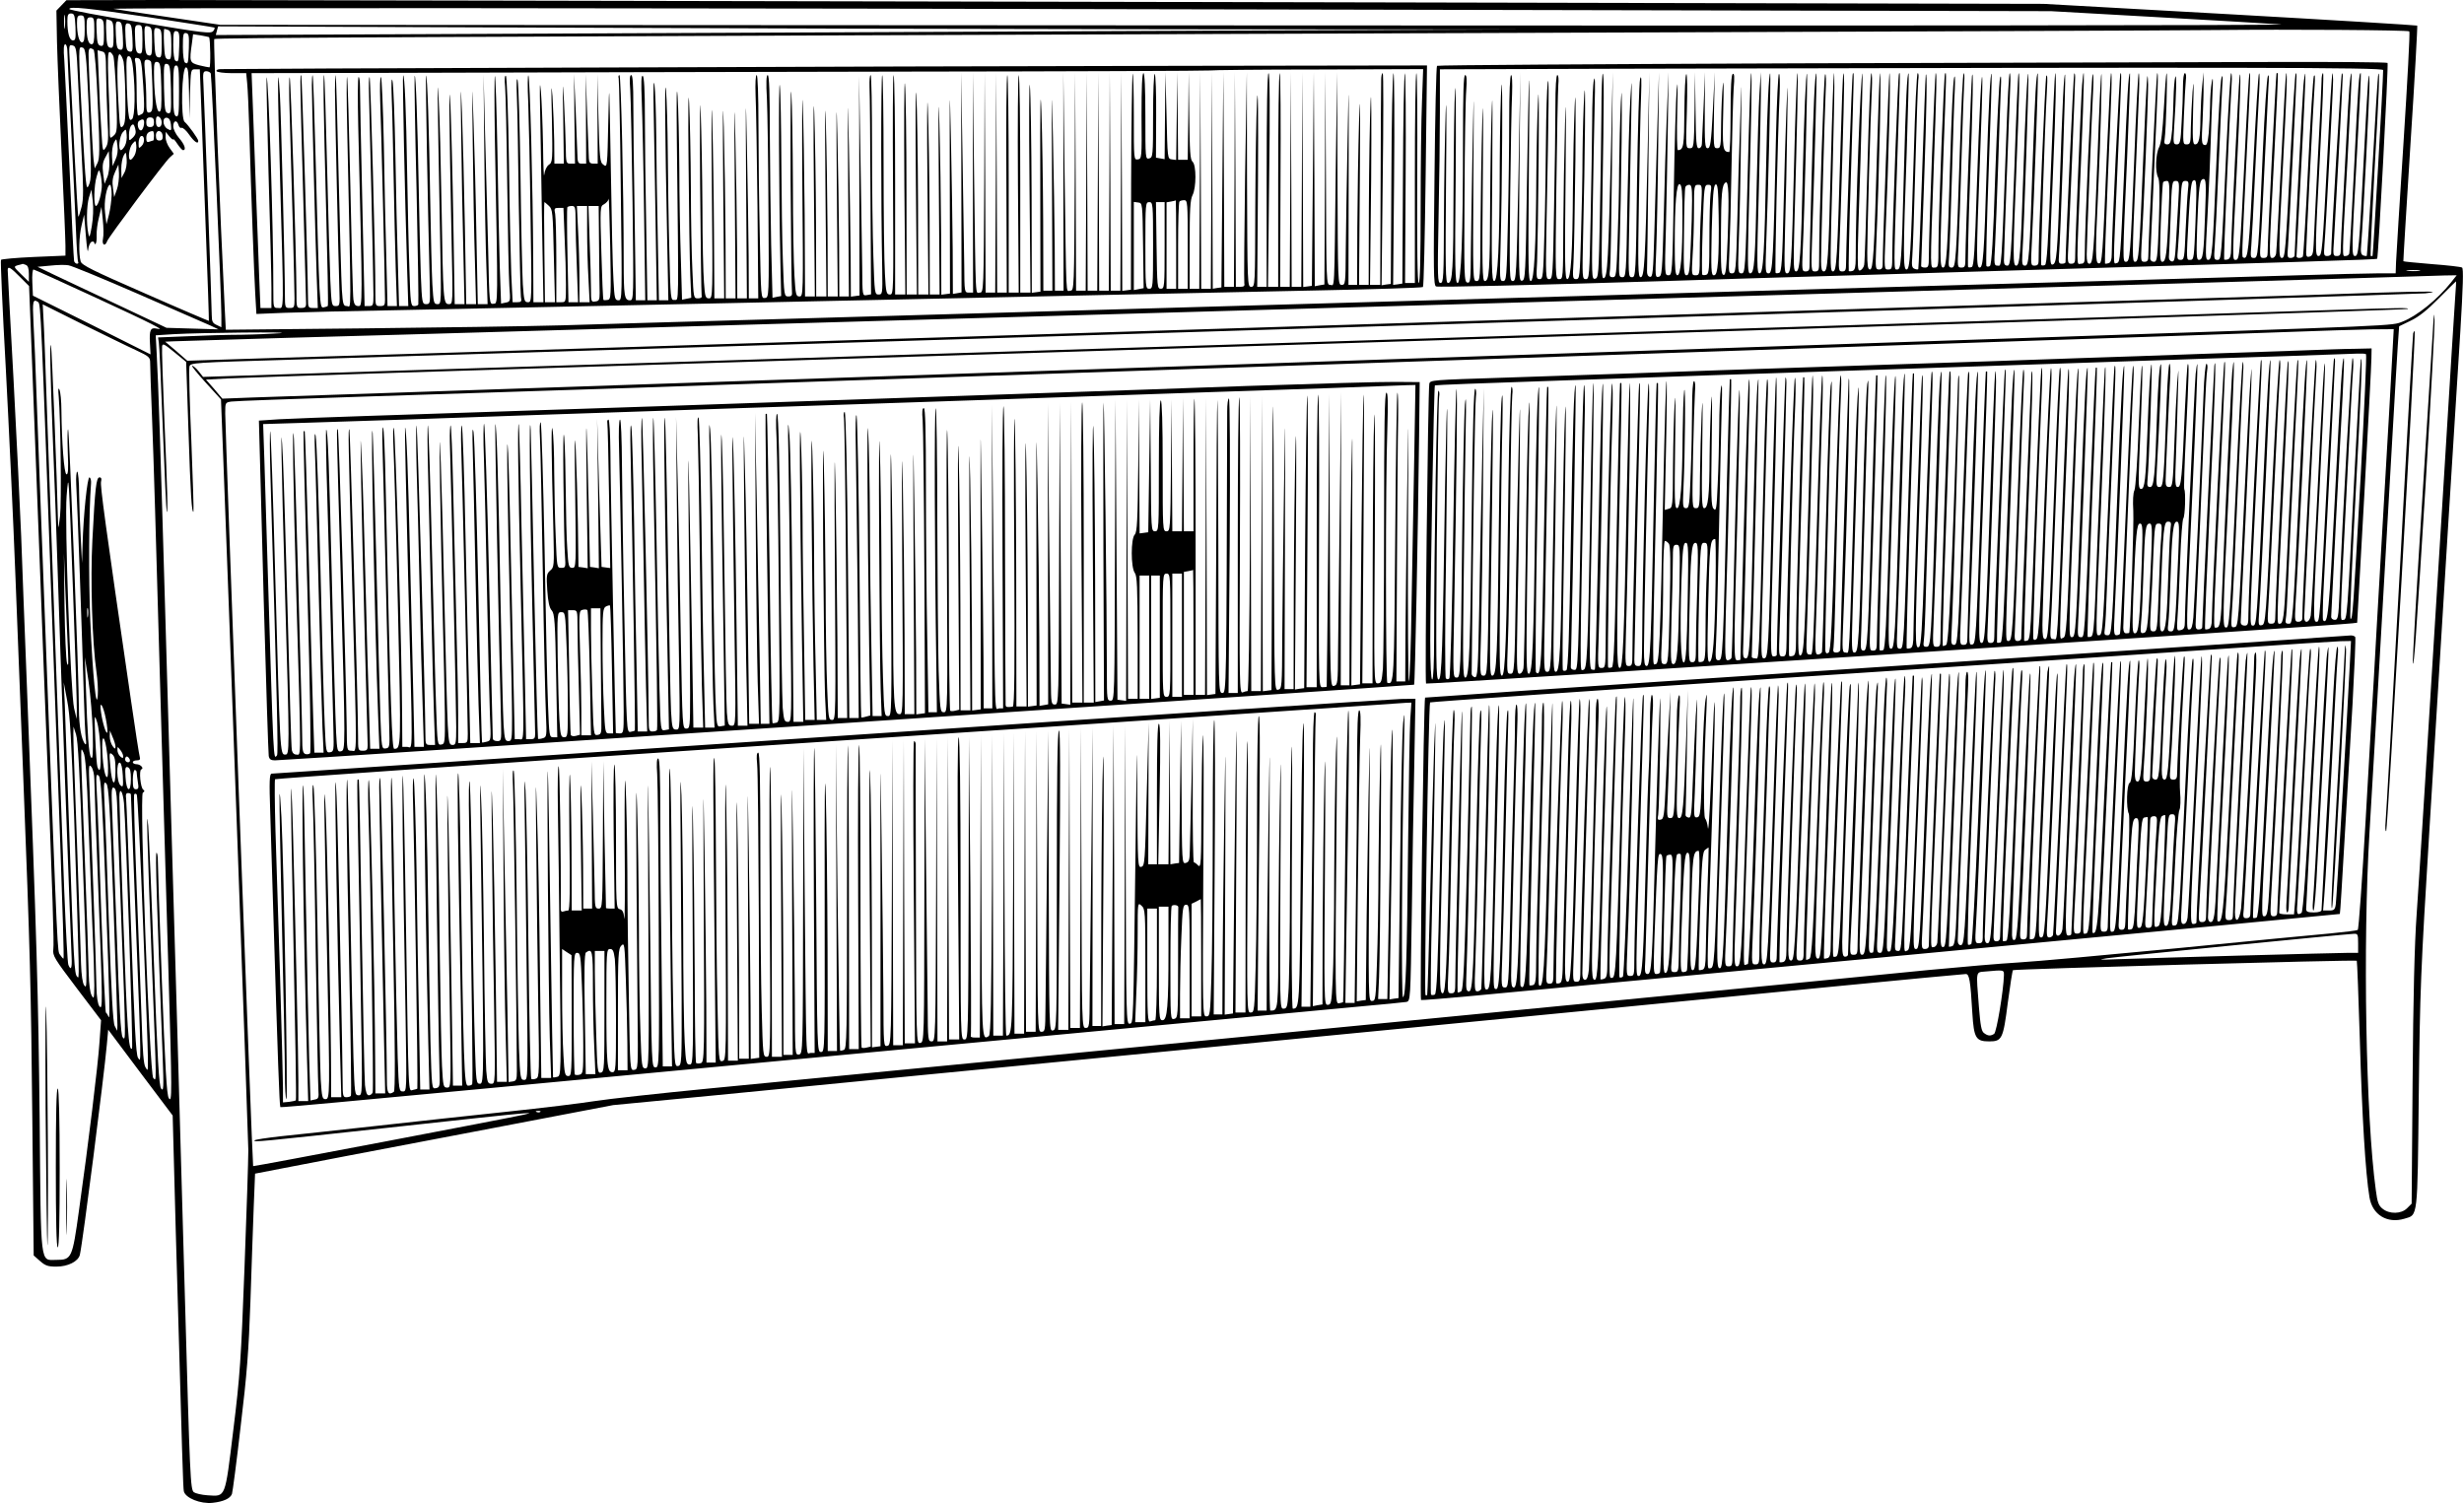 <?xml version="1.0" standalone="no"?>
<!DOCTYPE svg PUBLIC "-//W3C//DTD SVG 20010904//EN"
 "http://www.w3.org/TR/2001/REC-SVG-20010904/DTD/svg10.dtd">
<svg version="1.0" xmlns="http://www.w3.org/2000/svg"
 width="1280pt" height="781pt" viewBox="0 0 1280 781"
 preserveAspectRatio="xMidYMid meet">
<g transform="translate(0,781) scale(0.1,-0.1)"
fill="#000000" stroke="none">
<path d="M319 7782 l-26 -27 3 -162 c2 -88 13 -351 24 -584 11 -233 20 -446
20 -475 l0 -52 -165 -7 c-91 -4 -167 -11 -170 -15 -3 -5 8 -258 25 -562 16
-304 39 -789 50 -1078 11 -289 29 -750 40 -1025 37 -949 41 -1113 48 -1808 l7
-699 33 -29 c27 -24 41 -29 85 -29 60 0 114 27 122 62 15 64 125 924 140 1091
l7 78 167 -223 168 -223 16 -600 c35 -1230 38 -1330 42 -1352 8 -35 86 -67
150 -60 55 6 91 22 100 46 3 8 24 165 45 350 33 274 42 393 51 651 6 173 13
393 17 489 l7 174 145 28 c80 16 498 96 930 178 l785 150 520 50 c286 28 774
76 1085 106 311 30 1123 109 1805 175 1301 126 1826 177 2930 285 369 36 678
65 687 65 18 0 24 -31 34 -204 8 -128 18 -146 87 -146 67 0 73 12 97 200 12
91 24 167 27 170 5 6 1781 55 1786 49 2 -2 9 -188 16 -414 11 -386 29 -691 50
-815 15 -91 92 -138 182 -111 70 21 67 -7 74 641 6 541 10 645 56 1390 69
1121 135 2196 160 2579 14 233 17 326 9 331 -6 4 -77 12 -157 18 -81 7 -148
13 -148 15 -1 1 16 276 37 610 22 335 37 611 35 614 -3 2 -441 29 -974 59
l-968 54 -4640 10 c-2552 5 -4863 10 -5135 10 l-495 -1 -26 -27z m457 -62
c181 -28 333 -51 337 -53 4 -1 2 -9 -5 -18 -12 -15 -47 -11 -380 45 -203 33
-368 64 -368 69 0 15 98 5 416 -43z m6254 40 l3625 -8 550 -31 c303 -17 593
-34 645 -38 52 -5 -2335 -7 -5305 -5 l-5400 3 -270 40 c-148 22 -277 41 -285
43 -26 6 2658 5 6440 -4z m-6693 -92 c-2 -18 -4 -6 -4 27 0 33 2 48 4 33 2
-15 2 -42 0 -60z m55 2 c2 -59 1 -70 -13 -70 -18 0 -29 38 -29 101 0 32 4 39
19 39 17 0 20 -9 23 -70z m48 -10 c0 -53 -3 -70 -14 -70 -15 0 -26 42 -26 101
0 32 3 39 20 39 18 0 20 -7 20 -70z m50 -10 c0 -53 -3 -70 -14 -70 -17 0 -26
31 -26 93 0 40 3 47 20 47 18 0 20 -7 20 -70z m50 -12 c0 -61 -2 -69 -17 -66
-15 3 -19 16 -21 75 -3 68 -2 71 18 66 18 -5 20 -13 20 -75z m34 66 c13 -5 16
-22 16 -76 0 -61 -2 -69 -17 -66 -15 3 -19 16 -21 76 -2 39 -1 72 2 72 2 0 11
-3 20 -6z m64 -82 c3 -66 1 -73 -15 -70 -15 3 -18 15 -21 76 -3 66 -1 73 15
70 15 -3 18 -15 21 -76z m50 -10 c3 -66 1 -73 -15 -70 -15 3 -18 15 -21 76 -3
66 -1 73 15 70 15 -3 18 -15 21 -76z m52 -8 c0 -66 -2 -75 -17 -72 -15 3 -19
16 -21 76 -3 67 -1 72 18 72 18 0 20 -6 20 -76z m50 -11 c0 -66 -2 -74 -17
-71 -15 3 -18 16 -21 80 -3 73 -2 76 18 71 18 -5 20 -13 20 -80z m50 -10 c0
-66 -2 -74 -17 -71 -15 3 -18 16 -21 80 -3 73 -2 76 18 71 18 -5 20 -13 20
-80z m5270 75 l1785 -1 -1755 -7 c-965 -4 -2489 -11 -3387 -15 l-1632 -7 6 23
6 22 1596 -6 c878 -4 2399 -8 3381 -9z m-5236 -4 c13 -5 16 -22 16 -81 0 -66
-2 -74 -17 -71 -15 3 -18 16 -21 81 -2 42 -1 77 2 77 2 0 11 -3 20 -6z m11642
-7 c4 -3 -10 -262 -30 -574 -20 -312 -38 -594 -39 -625 l-2 -58 -95 0 c-52 0
-237 -5 -410 -10 -173 -5 -634 -19 -1025 -30 -390 -11 -1023 -29 -1405 -40
-382 -11 -1003 -29 -1380 -40 -377 -11 -1002 -29 -1390 -40 -388 -11 -1013
-29 -1390 -40 -377 -11 -1002 -29 -1390 -40 -388 -11 -856 -24 -1040 -30 -184
-5 -653 -12 -1041 -16 l-706 -7 -6 119 c-23 455 -59 1385 -54 1391 7 7 902 11
6997 33 1741 6 3271 12 3400 14 378 4 999 0 1006 -7z m-11585 -77 c-3 -80 -4
-85 -20 -75 -6 3 -11 39 -11 81 0 65 2 75 17 72 14 -2 16 -15 14 -78z m50 -10
c-3 -80 -4 -85 -20 -75 -6 3 -11 39 -11 81 0 65 2 75 17 72 14 -2 16 -15 14
-78z m105 57 c7 -9 9 -157 2 -157 -5 0 -29 5 -54 11 -49 13 -51 18 -37 114 l6
47 41 -6 c22 -4 41 -8 42 -9z m-736 -74 c0 -21 9 -207 20 -413 10 -206 22
-442 25 -524 3 -82 8 -152 11 -157 3 -5 0 -9 -6 -9 -6 0 -12 6 -15 13 -2 6
-13 226 -24 487 -12 261 -24 512 -27 558 -5 57 -3 82 5 82 6 0 11 -17 11 -37z
m55 -141 c4 -92 13 -268 19 -392 10 -179 10 -235 0 -274 -7 -26 -14 -50 -17
-52 -2 -2 -11 155 -21 349 -9 193 -20 396 -23 449 -6 94 -5 97 14 92 19 -5 21
-16 28 -172z m55 -130 c16 -374 16 -392 0 -427 -12 -27 -15 4 -31 295 -23 437
-23 429 -1 423 17 -4 20 -28 32 -291z m26 280 c6 -4 15 -111 22 -285 11 -237
10 -281 -2 -305 l-14 -27 -6 45 c-5 43 -26 479 -26 548 0 32 6 38 26 24z m65
-121 c1 -58 4 -164 7 -235 6 -108 5 -132 -9 -153 -15 -23 -16 -20 -22 79 -4
57 -10 176 -13 265 l-7 162 22 -6 c20 -5 21 -12 22 -112z m38 87 c4 -13 11
-107 15 -209 6 -178 5 -187 -14 -204 -20 -18 -20 -18 -20 51 0 38 -3 140 -7
227 -4 118 -3 157 6 157 6 0 15 -10 20 -22z m53 -29 c3 -19 8 -98 9 -177 2
-116 -1 -146 -13 -158 -13 -13 -16 -3 -21 92 -11 175 -9 286 5 282 7 -3 16
-20 20 -39z m49 -34 c13 -117 10 -252 -5 -264 -12 -10 -15 -3 -20 41 -3 29 -7
106 -8 171 -3 100 -1 117 12 115 10 -2 17 -21 21 -63z m53 -89 c7 -114 6 -140
-5 -147 -8 -5 -17 -9 -21 -9 -5 0 -8 53 -8 119 0 65 -3 133 -6 151 -6 28 -4
32 12 28 17 -3 20 -18 28 -142z m41 122 c2 -7 5 -68 7 -135 3 -109 1 -122 -14
-127 -16 -4 -18 4 -18 67 0 40 -3 102 -7 140 -5 59 -4 67 11 67 9 0 19 -6 21
-12z m53 -131 c2 -103 0 -127 -11 -127 -15 0 -27 95 -27 207 0 46 3 54 18 51
15 -3 17 -19 20 -131z m50 -10 c2 -119 1 -128 -15 -125 -16 3 -18 18 -21 131
-2 119 -1 128 15 125 16 -3 18 -18 21 -131z m42 -12 c0 -115 -2 -134 -15 -129
-12 5 -15 30 -15 135 0 108 2 129 15 129 13 0 15 -22 15 -135z m52 -7 l2 -133
3 128 c4 126 4 127 27 127 l24 0 7 -182 c3 -101 15 -394 24 -653 10 -258 17
-471 16 -472 0 -1 -149 62 -330 142 -275 120 -331 148 -336 167 -11 39 -9 130
5 188 l13 55 9 -110 c5 -60 10 -94 12 -73 2 20 10 39 18 42 7 3 14 0 14 -6 0
-6 3 -8 7 -4 4 4 6 24 5 44 -1 20 4 62 12 92 l13 55 7 -67 c4 -38 5 -81 1 -98
-7 -33 11 -43 22 -12 9 23 300 413 326 435 l20 18 -21 29 c-12 16 -22 42 -22
57 l1 28 19 -24 c11 -13 20 -19 20 -15 0 5 10 -6 21 -23 12 -18 25 -33 30 -33
18 0 8 30 -21 63 -17 20 -30 46 -30 61 0 30 19 35 27 7 3 -11 10 -18 16 -15 7
2 25 -14 40 -36 26 -37 47 -51 47 -32 0 11 -52 83 -71 99 -21 17 -15 283 7
283 11 0 14 -25 16 -132z m113 100 c5 -15 55 -1161 55 -1255 l0 -63 -25 12
c-20 9 -25 18 -25 51 0 47 -38 1092 -43 1195 -4 65 -2 72 15 72 10 0 21 -6 23
-12z m-255 -254 c0 -15 -6 -24 -15 -24 -10 0 -15 10 -15 30 0 22 4 28 15 24 8
-4 15 -17 15 -30z m-40 1 c0 -18 -5 -25 -20 -25 -15 0 -20 7 -20 25 0 18 5 25
20 25 15 0 20 -7 20 -25z m88 -13 c3 -31 2 -33 -17 -22 -27 14 -30 63 -3 58
11 -2 18 -14 20 -36z m-140 1 c-2 -14 -8 -28 -14 -30 -16 -5 -26 40 -11 49 21
14 28 9 25 -19z m-58 -68 c-20 -19 -20 -19 -20 16 0 19 6 41 12 47 10 10 14 7
20 -15 6 -21 3 -33 -12 -48z m-41 -42 c-7 -13 -16 -23 -21 -23 -15 0 -8 73 10
93 17 19 17 19 20 -14 2 -18 -2 -43 -9 -56z m151 52 c0 -14 -2 -25 -4 -25 -2
0 -11 -3 -20 -6 -12 -5 -16 0 -16 19 0 23 10 34 33 36 4 1 7 -10 7 -24z m45
-2 c1 -16 -4 -23 -17 -23 -13 0 -18 7 -18 26 0 33 33 30 35 -3z m-109 -51
c-15 -15 -16 -14 -16 15 0 17 6 33 13 36 18 6 21 -33 3 -51z m-136 -71 l-15
-34 -3 48 c-2 27 3 60 10 74 13 24 13 24 18 -15 4 -24 0 -52 -10 -73z m99 22
c-7 -12 -16 -23 -21 -23 -15 0 -8 63 10 83 17 19 17 19 20 -8 2 -16 -2 -39 -9
-52z m-142 -114 l-14 -34 -7 52 c-5 41 -3 60 11 85 l18 33 3 -51 c2 -29 -3
-67 -11 -85z m89 24 l-15 -28 -1 48 c0 27 6 58 13 70 11 20 12 19 15 -20 2
-24 -3 -54 -12 -70z m-39 -88 l-14 -39 -6 46 c-5 34 -2 57 11 85 l17 38 3 -45
c1 -25 -3 -63 -11 -85z m-78 26 c1 -40 -18 -111 -31 -111 -12 0 -10 107 4 153
11 38 13 39 19 16 4 -13 7 -39 8 -58z m51 -53 c-1 -29 -7 -75 -14 -103 l-13
-50 -7 59 c-8 57 9 146 26 146 4 0 8 -24 8 -52z m-103 -162 c-10 -59 -13 -65
-18 -40 -11 51 -9 145 3 188 l13 41 7 -60 c4 -36 2 -88 -5 -129z m-343 -202
c11 -4 16 -19 16 -47 l0 -41 -40 39 c-40 39 -40 40 -18 47 13 3 24 6 25 7 1 1
8 -2 17 -5z m586 -152 c184 -80 353 -154 375 -164 l40 -19 -135 4 -135 4 -250
118 c-137 64 -288 136 -335 158 l-85 41 65 6 c36 4 79 5 95 2 17 -2 181 -70
365 -150z m-617 90 l48 -48 9 -225 c9 -229 15 -379 50 -1304 11 -291 24 -645
30 -785 35 -889 41 -1099 37 -1131 -4 -34 4 -47 122 -203 l126 -166 -8 -112
c-8 -122 -58 -531 -107 -878 -34 -246 -38 -255 -116 -255 -87 0 -81 -50 -88
732 -7 642 -14 902 -66 2243 -11 283 -25 637 -30 785 -6 149 -24 517 -40 819
-17 303 -30 556 -30 563 0 22 14 15 63 -35z m396 -109 c299 -138 367 -173 314
-160 -31 7 -38 -8 -34 -76 l3 -58 -305 153 -306 152 -3 68 c-2 37 1 68 6 68 4
0 150 -66 325 -147z m12069 140 c-15 -2 -42 -2 -60 0 -18 2 -6 4 27 4 33 0 48
-2 33 -4z m164 -61 c-69 -87 -178 -175 -252 -203 -57 -22 11 -19 -1940 -84
-1316 -44 -6159 -207 -7150 -240 -410 -14 -1010 -34 -1335 -45 -324 -11 -660
-22 -745 -25 l-155 -6 -42 50 -43 49 113 6 c61 4 1345 45 2852 91 5875 183
8468 265 8473 270 7 7 -39 6 -378 -5 -162 -5 -875 -28 -1585 -50 -709 -22
-1429 -45 -1600 -50 -170 -5 -455 -14 -632 -20 -178 -5 -466 -15 -640 -20
-175 -6 -894 -28 -1598 -50 -704 -22 -1424 -44 -1600 -50 -176 -6 -459 -15
-630 -20 -456 -14 -885 -28 -1890 -59 l-900 -29 -23 29 c-13 16 -28 29 -34 29
-5 0 26 -39 70 -87 l80 -88 11 -285 c25 -636 130 -3531 131 -3615 0 -49 -9
-326 -20 -615 -18 -473 -23 -556 -58 -839 -44 -359 -38 -345 -134 -339 -31 2
-63 10 -71 16 -18 15 -20 68 -47 1032 -26 932 -58 2030 -70 2440 -5 184 -19
652 -30 1040 -24 839 -38 1270 -46 1402 l-5 96 93 6 c140 8 634 13 553 5 -38
-3 -129 -7 -201 -8 -72 0 -199 -4 -282 -8 l-151 -6 4 -26 c3 -14 12 -217 21
-451 9 -234 18 -427 20 -429 7 -8 4 107 -12 477 -8 200 -14 372 -12 383 3 17
11 12 64 -31 l61 -50 12 -357 c11 -334 17 -430 26 -421 2 1 -3 167 -11 367 -9
200 -13 374 -10 386 5 21 9 21 548 37 4019 122 11033 340 11066 344 93 11 26
12 -233 4 -149 -6 -569 -19 -935 -30 -366 -11 -951 -29 -1300 -40 -349 -11
-925 -29 -1280 -40 -355 -11 -936 -29 -1292 -40 -357 -11 -938 -29 -1293 -40
-355 -11 -934 -29 -1287 -40 -354 -11 -938 -29 -1298 -40 -360 -11 -934 -29
-1275 -40 -341 -10 -803 -25 -1026 -31 l-406 -13 -57 50 -58 49 44 2 c24 1
291 9 593 18 303 8 858 24 1235 35 377 11 1002 29 1390 40 388 11 1013 29
1390 40 917 26 1924 55 2780 80 2880 83 3467 100 3925 114 231 7 449 14 483
15 l64 1 -30 -38z m23 -64 c-3 -40 -28 -437 -55 -883 -92 -1487 -130 -2108
-146 -2335 -11 -150 -18 -437 -21 -864 l-5 -639 -24 -24 c-30 -30 -91 -31
-126 -3 -21 16 -28 33 -36 97 -52 376 -68 1281 -33 1858 11 187 30 500 41 695
42 736 61 1065 80 1395 11 187 22 385 26 440 l7 100 60 29 c42 20 86 55 146
116 47 47 87 87 89 88 2 1 0 -31 -3 -70z m-12557 -37 c14 -8 16 -69 72 -1626
12 -324 31 -859 43 -1188 12 -328 20 -597 17 -597 -3 0 -11 9 -18 20 -14 23
-11 -56 -72 1570 -11 289 -24 647 -30 795 -6 149 -15 389 -20 535 -5 146 -12
318 -16 383 -6 114 -3 126 24 108z m510 -251 c66 -31 72 -36 72 -64 0 -17 4
-148 10 -291 10 -266 15 -444 50 -1670 11 -385 27 -925 35 -1200 19 -641 19
-686 2 -660 -11 15 -19 160 -36 605 -12 322 -21 604 -21 628 0 23 -3 42 -7 42
-7 0 1 -257 32 -1060 6 -162 5 -182 -8 -165 -11 16 -19 147 -37 645 -12 344
-26 668 -30 720 -11 124 -6 -61 20 -744 24 -619 24 -584 6 -566 -19 22 -72
1470 -54 1482 10 6 10 10 2 16 -14 9 -23 101 -10 105 16 5 -4 27 -25 27 -10 0
-19 5 -19 10 0 6 9 10 21 10 15 0 19 5 15 18 -3 9 -24 143 -46 297 -135 925
-160 1112 -155 1133 4 15 1 22 -8 22 -17 0 -23 -51 -37 -325 -11 -206 -1 -532
21 -685 6 -41 9 -95 7 -120 -7 -97 -27 106 -39 386 -9 228 -8 556 4 714 1 14
-2 27 -8 30 -11 6 -32 -197 -36 -350 l-3 -95 -6 120 c-4 66 -8 173 -9 238 0
64 -5 117 -10 117 -4 0 -7 -30 -5 -67 6 -94 32 -833 39 -1083 3 -113 8 -221
11 -240 3 -21 2 -31 -4 -25 -19 21 -32 96 -32 181 0 157 -50 1448 -56 1453 -4
3 -4 -49 -2 -116 4 -92 2 -120 -7 -117 -12 5 -24 160 -26 333 0 47 -5 95 -10
106 -6 14 -8 4 -4 -35 10 -122 15 -550 7 -620 -9 -74 -9 -74 -11 -20 -4 189
-32 897 -36 905 -7 20 -5 -118 10 -500 9 -214 20 -523 25 -685 8 -271 66
-1860 72 -1993 3 -57 -4 -72 -17 -39 -4 9 -13 179 -21 377 -17 458 -70 1920
-89 2475 -8 234 -16 460 -19 502 l-4 77 206 -103 c114 -56 240 -118 280 -136z
m11720 -17 c-4 -71 -12 -209 -17 -308 -6 -99 -24 -416 -41 -705 -17 -289 -34
-597 -39 -685 -6 -88 -24 -414 -42 -725 -18 -311 -36 -568 -41 -571 -4 -3 -68
-11 -141 -18 -72 -6 -431 -41 -797 -77 -366 -35 -737 -69 -825 -74 -88 -5
-297 -23 -465 -39 -317 -32 -519 -51 -2575 -251 -682 -66 -1471 -143 -1752
-170 -1102 -107 -1566 -152 -2013 -195 -256 -25 -521 -54 -590 -65 -69 -11
-273 -36 -454 -55 -181 -19 -492 -53 -690 -75 -199 -22 -419 -46 -489 -53 -70
-8 -131 -17 -134 -21 -11 -11 25 -7 679 64 354 39 670 73 703 75 54 4 56 4 20
-5 -73 -17 -1408 -271 -1410 -268 -4 4 -145 3831 -145 3910 0 57 0 57 32 62
18 3 332 14 698 26 366 12 922 30 1235 40 314 11 842 29 1175 40 676 23 1488
50 2385 80 330 11 868 29 1195 40 327 11 794 27 1038 35 455 15 1117 38 1627
55 491 16 924 31 1290 44 193 7 404 14 470 15 l120 1 -7 -127z m-12048 -1253
c11 -305 20 -575 19 -600 l-1 -45 -13 55 c-18 77 -50 971 -39 1104 11 130 10
138 34 -514z m-27 -290 c3 -70 2 -87 -5 -65 -5 17 -11 152 -13 300 l-3 270 8
-205 c5 -113 10 -248 13 -300z m104 178 c-2 -13 -4 -5 -4 17 -1 22 1 32 4 23
2 -10 2 -28 0 -40z m25 -606 c2 -110 0 -139 -9 -127 -12 17 -19 119 -27 370
l-5 150 19 -125 c10 -69 20 -189 22 -268z m-97 -432 c29 -886 28 -846 16 -834
-15 14 -18 72 -41 749 -11 319 -22 625 -24 680 l-5 100 18 -95 c15 -74 22
-208 36 -600z m165 505 c7 -36 10 -68 7 -71 -6 -7 -24 48 -32 105 -11 70 11
40 25 -34z m-28 -163 c3 -96 -2 -123 -16 -86 -3 9 -8 75 -11 147 -5 125 -5
130 9 87 8 -25 16 -91 18 -148z m-93 -552 c25 -698 25 -691 8 -668 -8 10 -14
53 -16 110 -1 51 -11 334 -21 628 -11 294 -20 551 -19 570 l1 35 13 -40 c10
-28 20 -213 34 -635z m171 571 c-1 -13 -3 -13 -15 3 -8 11 -15 34 -15 50 l1
31 14 -34 c8 -18 15 -41 15 -50z m-40 -74 c3 -56 1 -86 -5 -84 -12 4 -23 79
-24 157 -1 90 22 32 29 -73z m80 24 c0 -11 -3 -11 -15 -1 -8 7 -15 22 -15 33
0 20 0 20 15 1 8 -10 15 -25 15 -33z m-181 -331 c7 -179 16 -428 21 -555 6
-126 10 -264 10 -305 -1 -68 -2 -73 -14 -51 -8 14 -14 60 -15 110 -1 47 -10
325 -21 616 -23 619 -23 566 -6 535 10 -18 17 -118 25 -350z m141 257 c0 -94
-19 -77 -27 24 -6 68 -5 73 10 60 13 -10 17 -30 17 -84z m74 58 c3 -9 0 -15
-9 -15 -8 0 -15 7 -15 15 0 8 4 15 9 15 5 0 11 -7 15 -15z m-36 -85 c3 -56 1
-62 -12 -50 -20 16 -23 124 -3 118 7 -3 13 -28 15 -68z m-148 -19 c0 -25 9
-275 20 -556 24 -618 24 -646 6 -622 -8 11 -14 48 -15 100 -1 93 -27 834 -36
1032 -5 118 -4 128 10 111 8 -11 15 -40 15 -65z m190 2 c0 -76 -24 -67 -28 10
-3 48 -1 56 13 51 11 -5 15 -21 15 -61z m30 35 c0 -7 3 -30 6 -50 5 -31 4 -38
-10 -38 -13 0 -16 10 -16 50 0 28 5 50 10 50 6 0 10 -6 10 -12z m-161 -623
c22 -609 23 -670 14 -645 -3 8 -9 17 -13 20 -3 3 -14 237 -24 520 -9 283 -19
562 -23 620 -5 94 -4 103 10 90 12 -13 18 -113 36 -605z m40 -55 c12 -333 21
-618 21 -635 l-1 -30 -13 25 c-9 18 -17 163 -30 530 -9 278 -19 559 -23 625
-5 106 -4 118 9 105 13 -12 19 -118 37 -620z m19 519 c1 -41 11 -315 22 -609
24 -635 24 -631 7 -608 -9 12 -18 154 -30 525 -10 279 -21 568 -24 642 -5 113
-4 133 8 129 10 -3 15 -25 17 -79z m36 -1 c10 -112 48 -1269 42 -1275 -18 -18
-26 104 -45 657 -12 338 -21 630 -21 648 0 57 18 34 24 -30z m36 45 c0 -5 11
-298 25 -653 30 -774 29 -741 12 -715 -11 15 -19 174 -36 670 -12 358 -24 662
-26 678 -3 19 0 27 10 27 8 0 15 -3 15 -7z m64 -693 c31 -814 30 -750 12 -725
-10 15 -15 80 -20 240 -4 121 -16 434 -26 695 -10 261 -16 479 -13 483 3 5 9
5 13 0 5 -4 20 -316 34 -693z m11506 -80 l0 -50 -53 0 c-57 0 -1004 -26 -1197
-33 -95 -4 -105 -3 -55 5 53 8 1225 124 1283 127 20 1 22 -3 22 -49z m-1840
-167 c-2 -77 -38 -296 -51 -304 -19 -12 -32 -11 -52 4 -14 9 -19 39 -27 137
-15 192 -17 178 33 183 100 9 97 9 97 -20z m-7603 -709 c-3 -3 -12 -4 -19 -1
-8 3 -5 6 6 6 11 1 17 -2 13 -5z"/>
<path d="M9333 7481 c-1024 -4 -1864 -9 -1868 -13 -4 -3 -10 -262 -13 -574 -6
-492 -5 -567 8 -572 13 -5 475 6 1190 28 168 6 609 19 980 30 2478 74 2714 81
2719 86 6 6 59 1007 54 1017 -2 4 -275 6 -606 5 -331 -1 -1440 -4 -2464 -7z
m3047 -35 c0 -59 -52 -961 -55 -965 -3 -2 -7 -2 -10 0 -2 3 7 201 20 440 24
416 28 526 20 504 -3 -5 -16 -219 -30 -475 -15 -255 -28 -466 -30 -469 -2 -2
-11 -1 -19 2 -11 5 -14 18 -10 59 10 113 44 786 43 838 -3 94 -8 28 -29 -380
-25 -492 -28 -520 -46 -520 -19 0 -18 26 10 530 13 228 22 417 20 419 -9 10
-14 -54 -34 -474 -12 -247 -24 -456 -26 -462 -2 -7 -10 -13 -19 -13 -19 0 -20
-33 10 499 13 245 23 447 21 449 -7 6 -15 -94 -26 -318 -6 -118 -15 -289 -20
-380 -5 -91 -10 -184 -10 -207 0 -37 -3 -43 -21 -43 -20 0 -20 4 -14 88 6 96
45 816 45 846 0 11 -2 17 -5 14 -4 -4 -55 -872 -55 -935 0 -7 -9 -13 -20 -13
-18 0 -19 5 -15 58 7 73 45 803 45 856 0 21 -2 37 -4 35 -2 -2 -14 -188 -25
-414 -26 -508 -28 -535 -47 -535 -19 0 -18 37 9 543 12 224 19 407 15 407 -5
0 -8 -19 -8 -42 0 -24 -9 -209 -20 -413 -10 -203 -20 -398 -21 -432 -2 -50 -6
-62 -21 -66 -14 -4 -18 1 -18 22 0 34 37 768 44 866 3 44 2 62 -4 50 -4 -11
-18 -225 -30 -475 -12 -250 -24 -458 -27 -462 -2 -5 -11 -8 -19 -8 -8 0 -14 3
-14 8 0 4 11 218 25 476 14 258 23 471 21 473 -2 3 -7 -24 -10 -59 -5 -53 -46
-849 -46 -885 0 -7 -9 -13 -20 -13 -18 0 -19 5 -14 63 5 66 44 842 44 879 0
12 -2 19 -5 17 -2 -3 -14 -183 -25 -400 -27 -533 -29 -559 -46 -559 -18 0 -18
30 6 490 20 381 23 477 16 469 -2 -2 -14 -209 -26 -459 -12 -250 -24 -465 -26
-477 -2 -13 -11 -23 -19 -23 -19 0 -19 -8 9 525 12 237 21 432 19 434 -2 2 -5
2 -7 0 -3 -4 -47 -877 -46 -931 0 -22 -5 -28 -21 -28 -20 0 -21 3 -15 93 4 50
13 234 21 407 8 173 17 349 19 390 4 48 2 68 -3 55 -5 -11 -17 -186 -26 -390
-24 -555 -24 -555 -47 -555 -17 0 -18 6 -13 63 3 34 12 206 20 382 8 176 18
365 21 420 3 55 3 97 -1 93 -4 -3 -17 -219 -30 -479 -22 -446 -27 -489 -51
-477 -9 4 -9 -9 16 508 21 429 22 456 15 449 -2 -3 -14 -203 -25 -445 -24
-501 -26 -524 -46 -524 -18 0 -18 -10 6 470 18 354 23 549 14 480 -5 -32 -44
-835 -44 -895 0 -32 -5 -47 -15 -52 -9 -3 -18 -3 -21 -1 -4 4 28 740 39 916 2
28 1 52 -3 52 -3 0 -14 -172 -24 -382 -27 -602 -26 -588 -48 -588 -16 0 -18 7
-13 68 3 37 12 222 20 412 8 190 17 379 19 420 4 54 3 66 -4 45 -5 -16 -16
-201 -25 -410 -21 -502 -23 -535 -44 -535 -15 0 -15 20 -3 237 7 131 14 297
16 368 2 72 6 184 9 250 4 81 3 104 -3 70 -5 -27 -9 -84 -9 -125 -1 -41 -4
-105 -7 -141 -6 -55 -10 -66 -23 -62 -14 3 -15 19 -9 126 3 67 6 151 5 187 l0
65 -7 -70 c-4 -38 -8 -113 -9 -165 -1 -110 -8 -140 -28 -140 -13 0 -14 27 -10
188 4 134 3 159 -3 87 -4 -55 -8 -139 -9 -187 -1 -82 -2 -88 -22 -88 -20 0
-20 3 -14 148 3 81 8 164 10 185 3 21 1 37 -5 37 -6 0 -10 -30 -10 -72 0 -40
-3 -124 -7 -185 -5 -102 -8 -113 -25 -113 -18 0 -19 6 -14 83 12 181 14 291 6
267 -4 -14 -8 -64 -9 -111 -1 -47 -4 -120 -7 -162 -6 -66 -10 -77 -25 -77 -15
0 -18 6 -14 28 7 45 16 347 10 341 -3 -3 -9 -84 -14 -180 -7 -125 -14 -182
-25 -204 -18 -35 -21 -127 -5 -157 8 -14 9 -83 4 -229 -7 -195 -9 -209 -26
-209 -11 0 -19 7 -19 18 0 9 9 213 20 452 21 459 23 516 16 509 -4 -4 -46
-877 -46 -951 0 -21 -5 -28 -20 -28 -19 0 -19 5 -15 88 12 187 35 773 34 833
-3 105 -8 33 -24 -351 -22 -543 -24 -570 -44 -570 -15 0 -15 30 1 398 9 218
18 439 20 490 2 50 1 92 -2 92 -3 0 -14 -201 -23 -447 -20 -504 -22 -533 -43
-533 -18 0 -18 4 6 540 10 239 17 436 15 438 -8 8 -15 -119 -32 -542 -17 -403
-19 -439 -35 -442 -22 -3 -22 -57 2 491 22 506 22 500 15 493 -5 -4 -45 -842
-45 -941 0 -25 -5 -40 -15 -44 -9 -3 -18 -4 -20 -2 -2 3 5 202 15 444 20 457
23 551 16 544 -2 -2 -11 -177 -20 -389 -24 -578 -25 -602 -44 -598 -17 3 -18
48 -2 383 12 261 21 613 16 600 -3 -5 -12 -201 -20 -435 -19 -508 -23 -550
-42 -550 -10 0 -14 13 -14 48 0 52 27 739 34 866 2 43 1 74 -3 70 -7 -8 -42
-817 -41 -941 0 -36 -3 -43 -20 -43 -24 0 -24 -56 0 520 18 431 20 563 6 408
-5 -58 -37 -838 -36 -900 0 -22 -5 -28 -20 -28 -20 0 -20 4 -15 103 6 111 35
823 35 865 0 14 -2 23 -5 20 -4 -3 -44 -896 -45 -980 0 -5 -8 -8 -19 -8 -16 0
-18 6 -15 43 8 90 36 926 32 938 -6 17 -14 -147 -28 -566 -13 -370 -16 -412
-36 -419 -18 -7 -18 24 1 479 15 349 18 522 11 514 -2 -2 -12 -226 -22 -498
-14 -391 -21 -494 -31 -498 -8 -3 -16 -3 -19 0 -5 5 18 709 30 922 3 48 1 72
-4 60 -6 -15 -41 -851 -40 -962 0 -17 -6 -23 -21 -23 -20 0 -20 4 -14 118 12
236 35 876 31 880 -8 7 -15 -124 -26 -443 -17 -517 -20 -555 -40 -555 -15 0
-17 8 -14 63 9 138 35 929 31 933 -6 6 -15 -176 -27 -541 -13 -398 -18 -455
-36 -455 -18 0 -18 38 1 505 15 377 18 501 11 494 -3 -2 -13 -228 -22 -502
-17 -464 -19 -497 -36 -497 -13 0 -18 8 -18 26 0 32 29 827 33 912 2 34 0 62
-3 62 -4 0 -12 -152 -18 -337 -26 -708 -23 -663 -45 -663 -18 0 -19 6 -13 103
3 56 10 244 16 417 5 173 12 353 14 400 3 57 1 75 -4 55 -5 -16 -16 -241 -25
-500 -11 -344 -19 -471 -28 -477 -6 -4 -15 -4 -18 0 -3 4 2 228 12 497 10 270
17 495 15 500 -6 19 -16 -160 -26 -500 -13 -443 -18 -505 -36 -505 -18 0 -18
50 1 545 8 209 14 400 13 425 -2 99 -17 -175 -29 -558 -10 -324 -15 -405 -26
-409 -8 -3 -16 -3 -19 0 -3 3 1 205 10 449 15 411 18 592 10 543 -4 -22 -34
-859 -34 -942 0 -47 -2 -53 -21 -53 -21 0 -21 3 -15 113 3 61 11 270 16 462 6
193 12 369 14 393 2 23 0 42 -3 42 -4 0 -13 -168 -19 -372 -20 -614 -22 -638
-43 -638 -17 0 -18 7 -14 58 3 31 9 221 15 422 6 201 12 403 15 450 2 56 1 75
-4 55 -5 -16 -14 -208 -20 -425 -14 -488 -19 -560 -37 -560 -18 0 -18 47 1
565 17 468 17 450 9 443 -6 -7 -33 -718 -34 -895 0 -106 -1 -113 -20 -113 -24
0 -24 -33 -5 505 16 449 17 511 10 504 -4 -5 -35 -836 -35 -951 0 -51 -2 -58
-20 -58 -11 0 -20 3 -20 8 0 4 7 196 15 427 14 395 17 599 9 565 -2 -8 -10
-238 -19 -510 -9 -272 -18 -496 -20 -498 -2 -3 -11 -2 -20 2 -13 5 -15 17 -11
63 3 32 10 243 16 468 6 226 13 427 15 448 3 20 2 37 -3 37 -5 0 -14 -188 -20
-417 -16 -530 -20 -603 -38 -603 -18 0 -18 74 1 610 7 223 12 407 10 408 -8 9
-15 -135 -25 -528 -12 -464 -14 -490 -35 -490 -18 0 -18 -19 0 535 17 512 17
490 10 483 -6 -6 -34 -788 -35 -940 0 -72 -1 -78 -21 -78 -21 0 -21 2 -15 158
19 463 29 869 21 861 -3 -4 -35 -901 -35 -996 0 -16 -6 -23 -19 -23 -18 0 -19
6 -15 108 17 403 28 920 20 911 -2 -2 -9 -182 -15 -399 -15 -541 -20 -620 -37
-620 -11 0 -14 20 -14 88 0 95 17 718 24 850 2 45 1 82 -3 82 -4 0 -13 -219
-20 -487 -7 -269 -14 -498 -17 -509 -2 -12 -11 -24 -19 -28 -19 -7 -19 -8 0
574 7 245 12 446 10 448 -9 9 -36 -712 -35 -961 0 -43 -4 -59 -15 -64 -9 -3
-18 -3 -21 -1 -2 3 2 225 11 494 17 562 17 539 10 532 -5 -4 -34 -849 -35
-985 0 -36 -3 -43 -20 -43 -19 0 -20 5 -15 113 6 130 25 778 25 863 0 31 -2
55 -4 53 -3 -2 -9 -175 -15 -384 -17 -588 -20 -645 -39 -645 -14 0 -14 28 -9
258 4 141 10 374 13 517 4 143 4 258 1 255 -2 -3 -10 -212 -16 -465 -13 -519
-16 -565 -37 -565 -10 0 -14 14 -14 53 0 83 19 772 24 881 3 55 2 95 -3 90 -7
-7 -32 -781 -31 -966 0 -52 -2 -58 -21 -58 -21 0 -21 2 -15 188 13 374 25 836
22 840 -8 7 -16 -174 -26 -573 -6 -225 -10 -420 -10 -432 0 -16 -6 -23 -20
-23 -19 0 -20 5 -15 113 10 214 26 909 22 914 -6 5 -15 -213 -22 -522 -9 -419
-15 -505 -34 -505 -14 0 -15 21 -10 222 16 573 21 813 16 808 -3 -3 -11 -215
-17 -470 -13 -536 -15 -570 -37 -570 -14 0 -15 24 -10 228 4 125 9 360 11 522
4 257 3 270 -4 100 -4 -107 -11 -340 -15 -518 -6 -265 -10 -325 -22 -329 -7
-3 -16 -3 -19 -1 -5 5 11 726 21 931 2 59 1 106 -4 103 -4 -3 -11 -146 -15
-318 -14 -655 -17 -718 -38 -718 -17 0 -18 8 -13 148 10 256 25 886 21 890 -7
7 -16 -181 -21 -463 -9 -474 -15 -575 -34 -575 -15 0 -15 36 -4 437 6 241 11
476 11 523 l-1 85 -7 -110 c-4 -60 -10 -267 -14 -460 -8 -414 -12 -475 -34
-475 -13 0 -14 29 -9 248 16 592 19 797 14 792 -3 -3 -11 -238 -18 -523 -12
-503 -13 -517 -32 -517 -19 0 -20 6 -14 178 4 97 9 332 11 522 4 337 4 339 -4
95 -5 -137 -12 -373 -15 -522 -7 -263 -8 -273 -27 -273 -19 0 -19 5 -14 118 3
64 8 261 11 437 3 176 8 358 11 404 5 61 4 82 -5 77 -7 -5 -11 -69 -11 -207 0
-109 -3 -199 -7 -199 -34 1 -36 16 -31 217 3 111 2 169 -2 133 -4 -36 -8 -125
-9 -197 -1 -125 -2 -133 -21 -133 -19 0 -19 6 -16 198 l4 197 -10 -197 c-9
-171 -13 -198 -27 -198 -14 0 -16 22 -15 197 l1 198 -7 -175 c-4 -96 -8 -185
-9 -197 0 -13 -7 -23 -16 -23 -13 0 -15 30 -17 198 l-3 197 -2 -197 c-3 -195
-4 -198 -25 -198 -21 0 -21 1 -15 195 3 109 2 193 -3 190 -5 -3 -9 -89 -10
-192 -1 -183 -4 -202 -34 -203 -4 0 -6 91 -3 203 3 131 3 171 -3 112 -4 -49
-11 -287 -15 -527 -7 -430 -8 -438 -28 -438 -19 0 -20 4 -13 243 3 133 8 370
10 527 l4 285 -9 -215 c-5 -118 -12 -357 -16 -530 -8 -297 -9 -315 -27 -318
-18 -4 -18 3 -12 145 3 81 8 321 10 533 l4 385 -9 -300 c-5 -165 -11 -405 -15
-533 -6 -208 -8 -233 -23 -230 -11 2 -16 13 -15 33 1 17 4 255 7 530 l5 500
-9 -420 c-12 -565 -17 -645 -36 -645 -14 0 -15 45 -9 408 3 224 8 463 11 532
3 87 2 114 -5 90 -5 -19 -12 -259 -16 -532 -6 -489 -7 -498 -26 -498 -20 0
-20 5 -14 298 3 163 8 403 10 532 4 215 3 222 -5 90 -5 -80 -11 -319 -15 -532
-6 -380 -7 -388 -26 -388 -20 0 -20 5 -14 173 3 94 8 334 10 532 2 241 1 309
-4 205 -4 -85 -8 -240 -9 -345 0 -104 -4 -274 -8 -377 -6 -176 -7 -188 -25
-188 -17 0 -19 6 -14 43 3 23 7 263 10 532 l4 490 -9 -390 c-14 -591 -18 -673
-37 -680 -13 -5 -14 36 -8 397 9 562 9 658 2 665 -3 4 -7 -90 -7 -208 -1 -118
-4 -358 -8 -534 -6 -301 -7 -320 -25 -323 -18 -4 -18 9 -12 365 3 202 8 445
10 538 3 112 2 156 -4 130 -5 -22 -9 -121 -9 -221 -1 -99 -4 -323 -8 -497 -6
-303 -7 -317 -25 -317 -19 0 -19 8 -14 228 10 404 14 855 6 732 -4 -63 -8
-203 -9 -311 0 -108 -4 -298 -8 -422 -6 -215 -7 -227 -25 -227 -18 0 -19 6
-14 88 3 48 7 290 10 537 2 292 1 387 -4 270 -4 -99 -8 -290 -9 -425 -2 -337
-10 -470 -29 -470 -13 0 -14 69 -9 538 3 349 2 444 -3 272 -4 -146 -8 -388 -9
-537 -1 -268 -1 -273 -21 -273 -21 0 -21 1 -15 478 3 262 8 501 10 530 3 31 1
52 -5 52 -6 0 -10 -60 -10 -162 0 -90 -3 -328 -7 -530 -6 -353 -7 -368 -25
-368 -19 0 -19 10 -14 293 12 617 14 781 6 727 -4 -30 -8 -163 -9 -296 -1
-132 -4 -349 -8 -482 -6 -227 -7 -242 -25 -242 -17 0 -18 7 -13 93 2 50 6 292
8 537 2 256 1 386 -3 305 -4 -77 -8 -253 -9 -391 -2 -381 -11 -554 -29 -554
-13 0 -14 67 -10 543 3 298 4 522 1 497 -2 -25 -7 -268 -11 -540 -7 -468 -8
-495 -25 -498 -18 -4 -18 17 -14 540 l5 543 -10 -542 c-10 -518 -11 -543 -29
-543 -18 0 -18 17 -14 438 3 240 7 481 10 535 2 58 0 97 -5 97 -6 0 -10 -91
-10 -233 0 -129 -3 -369 -7 -535 -6 -284 -7 -302 -25 -302 -17 0 -18 10 -13
178 9 320 12 909 5 837 -4 -38 -8 -214 -9 -391 -1 -448 -10 -624 -29 -624 -13
0 -15 64 -10 543 2 298 2 463 -2 367 -4 -96 -8 -323 -9 -505 -1 -353 -5 -405
-28 -405 -13 0 -14 69 -10 538 3 339 2 445 -3 287 -4 -137 -8 -379 -9 -537 -1
-279 -2 -288 -21 -288 -19 0 -19 8 -16 538 3 484 3 501 -4 172 -4 -201 -8
-445 -9 -543 -1 -164 -2 -178 -18 -175 -17 3 -18 32 -15 463 1 253 5 495 9
538 4 54 2 77 -6 77 -8 0 -11 -93 -11 -337 0 -499 -9 -743 -28 -743 -13 0 -15
65 -10 548 2 301 1 507 -3 457 -4 -49 -7 -275 -8 -501 -1 -442 -5 -504 -29
-504 -13 0 -14 64 -10 548 3 301 2 453 -2 337 -4 -115 -8 -362 -9 -547 -1
-308 -2 -338 -18 -338 -15 0 -16 27 -10 338 4 185 7 435 7 554 l0 218 948 3
c3240 8 3952 7 3952 -7z m-975 -793 c-7 -180 -8 -193 -26 -193 -22 0 -22 -14
-9 224 7 126 13 182 22 187 20 13 21 -8 13 -218z m50 45 c-7 -211 -11 -238
-32 -238 -13 0 -14 21 -9 173 8 212 13 247 33 247 13 0 14 -23 8 -182z m-2480
-126 c-6 -162 -10 -193 -22 -190 -12 3 -14 36 -13 213 1 213 5 254 24 267 16
11 19 -66 11 -290z m2291 136 c-9 -216 -14 -258 -33 -258 -13 0 -14 26 -8 203
4 111 9 205 12 210 2 4 11 7 20 7 13 0 15 -19 9 -162z m50 57 c-3 -58 -9 -152
-12 -211 -5 -90 -8 -105 -22 -102 -10 2 -16 12 -15 23 1 11 5 104 9 208 6 178
7 187 26 187 19 0 20 -5 14 -105z m50 58 c-3 -27 -8 -119 -12 -205 -6 -149 -7
-158 -26 -158 -18 0 -19 5 -14 58 3 31 8 123 12 205 6 138 7 147 26 147 18 0
19 -5 14 -47z m-2626 -133 c0 -207 -9 -310 -26 -310 -11 0 -14 32 -14 158 0
217 9 322 26 315 11 -4 14 -39 14 -163z m185 -237 c-5 -57 -10 -73 -22 -73
-14 0 -15 26 -11 231 5 179 9 233 19 240 12 7 15 -21 17 -159 2 -92 0 -200 -3
-239z m-135 314 c0 -46 -3 -152 -7 -235 -5 -130 -8 -152 -22 -152 -14 0 -16
24 -13 222 1 123 4 229 7 236 2 6 11 12 20 12 12 0 15 -15 15 -83z m47 -39
c-4 -66 -7 -172 -7 -235 0 -109 -1 -113 -22 -113 -21 0 -21 2 -15 107 4 58 7
164 7 235 0 124 1 128 22 128 21 0 21 -2 15 -122z m49 76 c-3 -26 -6 -130 -6
-231 0 -156 -2 -185 -15 -190 -9 -3 -18 -3 -22 0 -3 3 -2 110 2 236 7 222 8
231 28 231 18 0 19 -4 13 -46z"/>
<path d="M3030 7459 c-1020 -3 -1868 -7 -1883 -8 -16 0 -25 -5 -22 -11 3 -5
39 -10 80 -10 l74 0 5 -52 c3 -29 8 -138 11 -243 10 -342 25 -748 31 -853 l6
-103 146 6 c81 3 372 10 647 15 275 6 703 15 950 20 539 12 1206 26 1860 40
264 6 674 15 910 20 237 5 680 15 985 21 305 6 558 14 562 18 4 3 10 264 14
579 l7 572 -1264 -2 c-695 -1 -2099 -5 -3119 -9z m4357 -175 c-4 -92 -7 -342
-7 -556 0 -256 -3 -388 -10 -388 -7 0 -9 181 -8 545 2 300 0 545 -4 545 -5 0
-8 -245 -8 -545 l0 -545 -26 0 -25 0 3 545 c2 300 0 545 -4 545 -4 0 -9 -246
-10 -547 l-3 -546 -24 -4 -24 -3 5 550 c3 302 1 550 -3 550 -5 0 -10 -246 -11
-547 l-3 -548 -24 -3 -24 -4 6 551 c4 303 4 551 0 551 -5 0 -8 -17 -8 -37 -1
-21 -2 -269 -3 -550 l-2 -513 -26 0 -27 0 6 553 c2 303 1 485 -3 402 -4 -82
-8 -331 -9 -552 l-1 -403 -25 0 -25 0 4 553 c3 389 2 477 -4 297 -4 -140 -8
-389 -9 -552 l-1 -298 -22 0 -23 0 1 552 c1 543 1 546 -6 183 -4 -203 -8 -452
-9 -552 -1 -176 -2 -183 -21 -183 -20 0 -20 7 -22 553 l-2 552 -7 -505 c-8
-664 -5 -600 -29 -600 -20 0 -20 7 -22 553 l-3 552 -2 -551 -3 -552 -25 -4
-25 -5 -2 556 -3 556 -5 -555 -5 -555 -22 -3 -23 -3 -2 558 -3 558 -2 -557 -3
-558 -25 0 -25 0 -2 558 -3 557 -2 -557 -3 -558 -25 0 -25 0 2 555 c2 305 0
555 -4 555 -5 0 -8 -250 -8 -555 l0 -555 -27 0 -26 0 6 555 c5 364 3 555 -3
555 -7 0 -10 -196 -10 -555 l0 -555 -24 0 -25 0 4 558 c2 341 0 501 -5 412 -4
-80 -8 -331 -9 -557 -1 -406 -1 -413 -21 -413 -20 0 -20 7 -22 558 l-1 557 -9
-540 c-4 -297 -6 -548 -4 -557 3 -13 -2 -18 -20 -18 l-24 0 -2 558 -3 557 -2
-557 -3 -558 -25 0 -25 0 -2 558 -3 557 -5 -559 -5 -559 -22 -3 -23 -4 -2 563
-3 562 -2 -562 -3 -563 -25 0 -25 0 -2 563 -3 562 -2 -562 -3 -563 -25 0 -25
0 0 229 c0 183 3 234 15 257 20 39 20 157 0 174 -12 10 -15 52 -17 239 l-3
226 -2 -227 -3 -228 -25 0 -25 0 -2 228 -3 227 -2 -228 -3 -228 -23 3 c-22 3
-22 5 -27 228 l-6 225 -2 -226 -2 -226 -22 4 -23 4 1 215 c1 118 -3 217 -7
220 -5 3 -9 -94 -9 -214 0 -211 -1 -220 -20 -225 -20 -5 -20 0 -20 219 0 148
-4 224 -10 224 -7 0 -10 -75 -10 -222 2 -219 1 -223 -19 -226 -21 -3 -21 -1
-21 224 0 125 -3 225 -6 221 -3 -3 -7 -257 -8 -564 l-1 -558 -22 -3 -23 -3 -2
568 -3 568 -2 -567 -3 -568 -25 0 -25 0 -2 568 -3 567 -2 -567 -3 -568 -25 0
-25 0 -2 568 -3 567 -2 -567 -3 -568 -25 0 -25 0 -2 568 -3 567 -2 -567 -3
-568 -25 0 -25 0 -2 568 -3 567 -2 -567 c-3 -560 -3 -568 -23 -568 -24 0 -20
-71 -30 630 l-6 505 0 -568 1 -567 -22 0 -23 0 -1 228 c-1 125 -5 380 -9 567
-7 301 -7 274 -5 -227 l2 -568 -24 0 -23 0 -1 363 c-1 199 -5 454 -9 567 -5
146 -7 40 -6 -365 l1 -570 -22 -3 -23 -3 -1 503 c-1 277 -5 535 -9 573 -4 39
-5 -188 -2 -502 l5 -573 -26 0 -27 0 0 565 c0 311 -3 565 -8 565 -4 0 -6 -254
-4 -565 l4 -565 -26 0 -26 0 0 565 c0 311 -3 565 -7 565 -5 0 -7 -254 -5 -565
l2 -565 -25 0 -25 0 -2 573 -3 572 -2 -572 -3 -573 -25 0 -25 0 -2 573 -3 572
-2 -572 c-3 -565 -3 -573 -23 -573 -24 0 -21 -65 -30 620 l-6 525 0 -573 1
-572 -22 0 c-23 0 -23 2 -24 143 -1 78 -5 336 -9 572 l-7 430 1 -572 1 -572
-22 -4 -23 -4 -1 231 c-1 127 -5 384 -9 571 -7 311 -7 291 -6 -230 l1 -570
-22 -3 -23 -3 -1 313 c-1 172 -5 432 -9 578 -5 178 -6 75 -3 -312 l4 -578 -25
0 -26 0 -1 398 c-1 218 -5 476 -9 572 -4 97 -5 -81 -2 -397 l5 -573 -27 0 -26
0 -1 468 c-1 257 -5 514 -9 572 -4 58 -5 -153 -2 -467 l5 -573 -26 0 -27 0 -1
523 c0 287 -4 545 -8 572 -4 28 -5 -208 -3 -522 l5 -573 -26 0 -27 0 0 570 c0
314 -3 570 -8 570 -4 0 -5 -256 -3 -570 3 -561 3 -570 -16 -570 -18 0 -21 10
-26 107 -4 58 -7 315 -7 570 0 254 -3 463 -7 463 -7 0 -7 -664 0 -1013 2 -123
1 -127 -19 -127 -20 0 -21 6 -27 197 -4 108 -7 364 -7 570 0 205 -3 373 -7
373 -5 0 -7 -28 -6 -62 2 -35 4 -291 5 -570 l3 -507 -22 -4 c-23 -4 -23 -4
-24 142 -1 80 -5 337 -9 571 l-7 425 1 -570 1 -570 -22 -3 -23 -3 -1 208 c-1
114 -5 372 -9 573 -7 307 -7 274 -4 -207 l4 -573 -25 0 -25 0 -1 268 c-1 147
-5 404 -9 572 -5 215 -6 137 -3 -267 l5 -573 -26 0 -26 0 -1 328 c-1 180 -5
440 -9 577 -4 148 -5 13 -2 -327 l5 -578 -27 0 -26 0 -1 378 c-1 207 -5 467
-9 577 -4 110 -5 -60 -2 -377 l5 -578 -26 0 -25 0 -2 423 c-2 232 -6 492 -10
577 -3 85 -4 -105 -2 -422 5 -574 5 -578 -15 -578 -18 0 -20 9 -26 107 -4 58
-8 273 -8 477 -1 204 -4 416 -8 471 -4 55 -5 -147 -4 -450 2 -302 5 -562 7
-577 2 -23 -1 -28 -19 -28 -21 0 -22 4 -28 182 -4 99 -7 332 -8 517 -1 185 -4
363 -8 396 -7 59 -5 -564 3 -917 l4 -176 -22 -4 -23 -5 -7 276 c-3 152 -6 412
-7 579 0 207 -3 302 -11 302 -7 0 -9 -39 -4 -122 3 -68 7 -328 8 -578 3 -455
3 -455 -18 -458 -21 -3 -21 0 -27 320 -4 178 -7 439 -7 581 0 154 -4 257 -9
257 -6 0 -8 -42 -6 -102 3 -57 7 -318 10 -580 l4 -478 -24 0 -25 0 -1 218 c-1
119 -5 379 -9 577 -6 299 -7 262 -4 -217 l4 -578 -25 0 -25 0 -1 263 c-1 144
-5 404 -9 577 -6 229 -6 157 -3 -262 l4 -578 -25 0 -26 0 -1 308 c-1 169 -5
431 -9 582 -5 178 -6 69 -3 -307 l5 -583 -25 0 -26 0 -2 343 c-1 188 -5 450
-9 582 -4 141 -5 -1 -2 -342 5 -577 5 -583 -15 -583 -18 0 -21 9 -26 83 -4 45
-8 219 -8 387 -1 168 -5 393 -9 500 -4 108 -5 -59 -3 -375 3 -313 6 -576 8
-582 3 -8 -5 -13 -19 -13 -23 0 -23 2 -29 143 -4 78 -8 273 -8 432 -1 160 -5
358 -9 440 -4 88 -6 -42 -3 -315 2 -256 6 -517 9 -581 l5 -116 -24 -5 -24 -5
-6 210 c-4 116 -8 328 -8 471 -1 144 -5 313 -9 376 -5 71 -6 -13 -4 -220 10
-902 11 -835 -12 -838 -20 -3 -21 1 -27 260 -4 145 -7 371 -8 503 -1 132 -5
278 -9 325 -8 87 -6 -186 6 -787 l6 -303 -24 0 -25 0 -6 323 c-4 177 -7 417
-8 532 -1 116 -5 235 -9 265 -5 34 -7 -22 -4 -150 2 -113 7 -377 10 -587 l6
-383 -24 0 -25 0 -6 377 c-4 207 -7 468 -7 579 0 137 -4 205 -11 210 -8 4 -9
-33 -5 -132 3 -77 9 -340 12 -586 l6 -448 -24 0 -25 0 -6 428 c-4 235 -7 498
-7 585 0 108 -3 157 -11 157 -8 0 -9 -24 -5 -77 3 -43 8 -306 12 -585 6 -503
6 -508 -14 -508 -28 0 -32 23 -32 201 0 375 -14 969 -22 969 -5 0 -7 -8 -4
-17 2 -10 8 -273 11 -585 7 -562 7 -568 -12 -568 -19 0 -21 9 -26 103 -4 56
-10 320 -14 587 -8 455 -8 470 -13 242 -5 -241 -5 -243 -25 -228 -19 13 -20
30 -26 243 l-6 228 1 -233 1 -232 -22 0 c-18 0 -23 6 -24 28 -1 15 -5 119 -9
232 l-7 205 1 -233 1 -232 -22 0 c-21 0 -23 5 -24 58 -1 31 -5 136 -9 232 l-8
175 2 -232 3 -233 -24 0 c-22 0 -23 3 -24 88 -1 48 -5 152 -9 232 -7 124 -8
111 -4 -87 l3 -233 -24 0 -25 0 -1 118 c-1 64 -5 169 -9 232 -6 80 -7 45 -3
-114 4 -220 4 -229 -16 -242 -12 -9 -21 -29 -24 -52 -2 -20 -5 49 -6 153 -2
105 -7 231 -11 280 -6 65 -7 35 -4 -110 2 -110 7 -377 10 -592 l7 -393 -26 0
-26 0 -1 218 c-2 383 -17 952 -25 960 -4 4 -5 -58 -1 -138 3 -80 9 -346 12
-592 7 -445 7 -448 -13 -448 -19 0 -21 8 -27 93 -3 50 -9 303 -12 560 -4 257
-10 482 -15 500 -5 20 -7 -12 -4 -83 3 -63 7 -317 10 -565 4 -247 9 -462 11
-477 5 -24 2 -28 -19 -28 l-24 0 -7 143 c-3 78 -9 341 -12 585 -4 260 -11 445
-16 448 -6 4 -8 -18 -4 -57 3 -35 8 -264 11 -509 3 -245 8 -482 11 -526 6 -80
6 -81 -19 -86 l-24 -5 -7 196 c-3 108 -9 375 -12 593 -4 219 -10 396 -13 394
-3 -2 -3 -154 0 -338 16 -874 17 -843 -7 -846 -22 -3 -22 -2 -28 280 -4 156
-11 425 -16 598 l-8 315 4 -415 c2 -228 7 -497 11 -597 l6 -183 -25 0 -26 0
-7 348 c-3 191 -10 460 -15 597 -8 232 -8 223 -4 -120 2 -203 7 -472 11 -597
l6 -228 -25 0 -26 0 -7 398 c-4 218 -11 487 -15 597 -7 169 -8 149 -4 -125 2
-179 7 -448 11 -597 l6 -273 -25 0 -26 0 -7 433 c-4 237 -11 506 -15 597 -9
182 -7 -67 6 -707 7 -322 7 -323 -14 -323 -29 0 -30 16 -38 500 -4 234 -10
486 -15 560 -8 143 -8 110 7 -702 7 -357 7 -358 -13 -358 -20 0 -21 8 -27 103
-3 56 -8 251 -11 432 -6 375 -15 658 -22 652 -3 -4 9 -677 20 -1100 2 -83 1
-87 -19 -87 -21 0 -22 6 -28 153 -3 83 -8 292 -11 462 -6 325 -15 587 -21 570
-2 -5 2 -273 10 -595 7 -322 11 -588 9 -592 -2 -5 -12 -8 -22 -8 -17 0 -19 16
-24 188 -4 103 -9 331 -12 507 -5 317 -13 510 -21 503 -4 -4 9 -619 21 -1010
l6 -188 -24 0 -24 0 -6 218 c-4 119 -10 375 -13 567 -4 193 -10 366 -15 385
-5 22 -7 -11 -4 -90 3 -69 7 -258 10 -420 3 -162 8 -377 11 -477 l6 -183 -24
0 -25 0 -6 243 c-4 133 -10 401 -13 595 -4 193 -11 352 -15 352 -5 0 -6 -55
-4 -122 5 -110 25 -955 25 -1035 0 -28 -3 -33 -25 -33 -24 0 -25 2 -25 63 1
185 -25 1127 -30 1127 -4 0 -5 -44 -3 -97 4 -125 23 -959 23 -1035 0 -54 -2
-58 -23 -58 l-23 0 -12 543 c-7 298 -12 566 -12 595 0 28 -3 52 -7 52 -5 0 -5
-116 -2 -257 23 -945 23 -933 1 -933 -16 0 -22 8 -26 33 -3 17 -10 284 -16
592 -7 308 -14 562 -17 565 -3 3 -3 -125 1 -285 21 -1003 22 -905 -2 -905 -18
0 -21 8 -26 83 -3 45 -10 314 -17 597 -6 283 -13 517 -15 519 -2 2 -4 -34 -4
-80 0 -88 18 -881 23 -1031 3 -85 2 -88 -19 -88 -21 0 -22 4 -28 133 -3 72
-11 341 -17 597 -6 256 -13 467 -15 469 -6 7 -4 -154 10 -694 7 -275 12 -502
9 -504 -2 -3 -12 -6 -22 -8 -21 -3 -21 -4 -42 792 -6 225 -12 412 -15 414 -2
2 -4 -20 -4 -50 0 -78 18 -794 25 -991 l6 -168 -25 0 c-24 0 -26 3 -26 48 -1
150 -31 1156 -35 1160 -7 7 -7 -9 10 -623 8 -297 15 -550 15 -562 0 -18 -6
-23 -25 -23 -25 0 -25 1 -25 83 -1 200 -29 1110 -35 1115 -4 4 -4 -83 0 -193
10 -322 25 -904 25 -956 0 -46 -2 -49 -25 -49 -24 0 -25 2 -25 73 0 130 -20
940 -26 1035 -13 206 -13 60 1 -438 20 -718 21 -670 -10 -670 -25 0 -25 1 -25
88 1 310 -25 1120 -35 1110 -2 -2 3 -226 10 -498 8 -272 15 -541 15 -597 l0
-103 -29 0 -28 0 -7 173 c-3 94 -11 287 -16 427 -5 140 -12 337 -16 437 l-7
183 874 2 c481 2 1600 4 2488 6 888 1 1616 4 1618 6 3 2 252 5 555 5 l551 2
-6 -167z m-4230 -1032 c-10 -2 -20 -2 -22 0 -3 2 -7 112 -11 245 -7 240 -7
241 14 252 12 7 23 19 24 29 1 9 5 -104 8 -253 5 -256 4 -270 -13 -273z m2953
288 l0 -230 -25 0 -25 0 0 224 0 225 23 4 c12 2 23 5 25 6 1 0 2 -102 2 -229z
m60 0 l0 -230 -25 0 -25 0 0 223 c0 123 3 227 7 230 3 4 15 7 25 7 17 0 18
-14 18 -230z m-3319 201 c20 -18 21 -34 26 -260 l6 -241 -26 0 -26 0 -3 260
c-2 143 -2 260 0 260 2 0 12 -9 23 -19z m3087 -207 l3 -221 -26 -5 -25 -5 0
229 0 229 23 -3 c22 -3 22 -3 25 -224z m52 1 c0 -218 -1 -225 -20 -225 -19 0
-20 7 -20 225 0 218 1 225 20 225 19 0 20 -7 20 -225z m60 0 c0 -217 -1 -225
-20 -225 -18 0 -19 9 -22 225 l-3 225 23 0 22 0 0 -225z m-3060 128 c0 -43 3
-156 7 -250 l6 -173 -25 0 -25 0 -5 243 c-3 133 -3 245 -1 250 2 4 13 7 24 7
17 0 19 -7 19 -77z m60 -51 c0 -71 3 -184 7 -250 l6 -122 -26 0 -27 0 0 123
c0 67 -3 179 -7 250 l-6 127 26 0 27 0 0 -128z m62 -77 c1 -113 2 -224 3 -247
0 -35 -3 -42 -22 -44 -22 -4 -23 -1 -23 64 0 38 -3 151 -7 250 l-6 182 26 0
27 0 2 -205z m-179 43 c4 -83 7 -193 7 -245 0 -93 0 -93 -25 -93 l-25 0 0 214
c0 117 -3 228 -6 245 -6 28 -4 31 18 31 l25 0 6 -152z"/>
<path d="M237 2045 c3 -385 7 -702 9 -704 7 -8 2 1017 -6 1214 -4 105 -5 -125
-3 -510z"/>
<path d="M290 1746 c0 -271 3 -416 10 -416 7 0 10 143 10 409 0 263 -4 412
-10 416 -7 4 -10 -135 -10 -409z"/>
<path d="M344 1540 c0 -129 2 -182 3 -117 2 64 2 170 0 235 -1 64 -3 11 -3
-118z"/>
<path d="M12642 6153 c-1 -18 -27 -427 -57 -909 -31 -482 -53 -879 -51 -881 7
-7 14 91 67 936 27 447 48 830 46 850 -4 35 -4 35 -5 4z"/>
<path d="M12536 6079 c-2 -8 -34 -567 -70 -1244 -37 -676 -70 -1257 -73 -1290
-3 -33 -2 -57 3 -52 7 7 155 2588 148 2596 -2 2 -5 -2 -8 -10z"/>
<path d="M11945 5989 c-110 -4 -346 -12 -525 -18 -179 -7 -451 -16 -605 -21
-154 -6 -685 -24 -1180 -40 -495 -16 -1021 -34 -1170 -40 -148 -5 -442 -15
-653 -22 -373 -12 -383 -12 -387 -32 -7 -39 -24 -1551 -17 -1557 6 -6 4737
302 4812 313 l25 3 37 660 c20 363 37 684 37 713 l1 52 -87 -2 c-49 0 -178 -5
-288 -9z m319 -639 c-39 -703 -43 -765 -54 -754 -4 5 8 286 26 624 30 559 38
761 28 720 -2 -8 -17 -283 -34 -610 -37 -736 -37 -740 -57 -740 -18 0 -20 -56
22 765 13 264 26 506 29 538 2 31 1 57 -3 57 -6 0 -53 -836 -68 -1227 -5 -121
-8 -133 -24 -133 -11 0 -19 7 -19 15 0 18 46 913 60 1159 5 99 8 181 6 184 -8
8 -16 -115 -47 -728 -30 -598 -36 -658 -61 -632 -3 4 -2 81 3 172 14 266 59
1150 59 1173 0 11 -2 18 -5 15 -3 -2 -18 -270 -35 -594 -39 -776 -39 -774 -56
-774 -19 0 -19 19 16 695 16 319 29 603 28 630 -2 81 -14 -124 -42 -710 -15
-302 -29 -565 -32 -582 -6 -38 -34 -46 -34 -10 0 22 56 1169 63 1280 2 31 1
57 -3 57 -5 0 -72 -1275 -70 -1342 0 -11 -8 -18 -20 -18 -19 0 -20 4 -15 93
14 218 64 1262 60 1265 -7 8 -15 -120 -40 -638 -36 -751 -34 -730 -57 -730
-14 0 -17 6 -14 23 3 12 8 90 11 172 3 83 17 371 30 640 27 534 27 541 20 533
-4 -4 -40 -688 -60 -1138 -9 -188 -14 -230 -31 -230 -18 0 -19 -40 16 675 27
556 34 735 24 680 -5 -25 -64 -1242 -64 -1307 0 -42 -3 -48 -21 -48 -21 0 -21
3 -15 98 4 53 17 333 31 622 13 289 27 553 29 588 3 34 2 62 -2 62 -4 0 -20
-271 -36 -602 -36 -771 -36 -772 -58 -776 -16 -3 -17 4 -12 70 10 135 63 1302
59 1306 -7 7 -16 -136 -40 -678 -31 -676 -32 -700 -51 -700 -19 0 -19 -9 16
715 32 671 32 671 25 663 -5 -5 -65 -1210 -65 -1315 0 -56 -2 -63 -20 -63 -12
0 -20 7 -20 18 0 9 11 247 25 527 13 281 26 582 29 670 4 144 4 149 -4 50 -5
-60 -18 -321 -30 -580 -32 -695 -32 -689 -53 -693 -17 -3 -18 2 -13 75 4 43
18 330 31 638 14 308 26 584 28 613 2 28 1 52 -2 52 -4 0 -19 -273 -34 -607
-34 -749 -36 -773 -53 -773 -19 0 -19 32 16 755 27 566 31 717 16 573 -5 -47
-38 -764 -52 -1123 -6 -174 -11 -205 -29 -205 -19 0 -20 -58 15 695 32 696 32
691 25 683 -5 -4 -65 -1242 -65 -1336 0 -29 -5 -44 -15 -49 -9 -3 -18 -4 -20
-1 -3 2 9 292 25 644 27 571 34 799 23 724 -2 -20 -63 -1319 -63 -1359 0 -6
-8 -11 -18 -11 -16 0 -18 7 -15 58 4 75 41 925 48 1112 3 80 8 160 11 178 3
17 1 32 -4 32 -5 0 -12 -71 -15 -157 -17 -434 -48 -1105 -53 -1160 -4 -45 -10
-63 -20 -63 -18 0 -19 -33 16 730 16 354 27 646 25 648 -2 2 -6 -20 -9 -50 -6
-56 -57 -1214 -56 -1284 0 -34 -4 -43 -21 -47 -22 -6 -22 -4 -16 86 4 51 9
180 13 287 4 107 11 200 16 207 9 12 13 136 5 151 -3 4 1 133 9 287 15 314 16
371 9 363 -3 -2 -9 -110 -15 -239 -15 -358 -19 -399 -37 -399 -14 0 -15 19 -9
168 3 92 8 237 10 322 4 138 4 144 -4 50 -4 -58 -11 -203 -15 -322 -7 -203 -9
-218 -26 -218 -15 0 -19 7 -19 31 0 32 17 418 24 542 2 37 0 67 -4 67 -4 0
-10 -82 -14 -182 -16 -437 -17 -458 -38 -458 -17 0 -18 7 -13 103 15 268 25
530 21 534 -7 8 -15 -92 -21 -267 -10 -317 -16 -370 -35 -370 -15 0 -17 7 -14
38 7 68 26 594 21 598 -5 6 -15 -148 -22 -361 -8 -238 -14 -285 -32 -285 -14
0 -15 18 -10 153 16 373 19 492 14 487 -3 -3 -10 -144 -17 -315 -6 -172 -16
-320 -22 -332 -7 -13 -9 -56 -6 -105 4 -62 -15 -620 -21 -635 -1 -2 -8 -3 -16
-3 -10 0 -15 10 -15 29 0 33 47 1177 53 1289 2 39 1 72 -2 72 -4 0 -19 -312
-35 -692 -16 -381 -30 -696 -33 -700 -2 -5 -11 -8 -19 -8 -13 0 -14 17 -9 113
13 245 54 1282 50 1285 -7 8 -16 -142 -35 -643 -29 -761 -29 -755 -52 -755
-16 0 -18 5 -14 33 3 17 8 111 11 207 3 96 15 384 26 640 21 508 21 526 14
518 -3 -2 -16 -290 -30 -639 -30 -734 -31 -759 -51 -759 -18 0 -19 -30 11 685
22 537 28 768 19 695 -3 -23 -34 -760 -50 -1198 -6 -143 -10 -185 -21 -189 -8
-3 -16 -3 -18 -1 -3 3 8 317 23 699 16 382 27 696 25 698 -2 2 -5 2 -6 0 -2
-2 -14 -263 -26 -579 -33 -853 -31 -820 -52 -820 -16 0 -17 8 -13 88 11 193
53 1307 49 1310 -8 8 -15 -130 -35 -668 -25 -688 -27 -730 -46 -730 -19 0 -19
-5 11 748 14 349 24 640 22 646 -6 19 -15 -163 -39 -786 -21 -563 -24 -607
-40 -611 -22 -6 -23 -80 7 663 23 560 28 779 19 725 -2 -11 -13 -258 -24 -550
-35 -922 -30 -845 -52 -845 -18 0 -19 6 -14 88 4 48 15 337 26 642 11 305 22
583 24 618 2 34 1 62 -3 62 -4 0 -17 -276 -29 -612 -28 -754 -31 -798 -48
-798 -11 0 -14 18 -14 73 0 79 35 1044 45 1227 3 63 3 111 -1 107 -4 -4 -19
-320 -34 -703 -21 -576 -29 -697 -41 -704 -9 -7 -15 -5 -17 5 -3 12 28 888 44
1265 4 80 4 142 0 139 -5 -5 -18 -314 -52 -1222 -6 -147 -10 -190 -21 -194 -8
-3 -16 -4 -18 -1 -2 2 7 294 20 648 23 588 28 808 18 740 -2 -20 -53 -1323
-53 -1376 0 -8 -8 -14 -18 -14 -16 0 -18 7 -15 58 2 31 12 320 23 642 11 322
22 613 24 648 2 34 1 62 -3 62 -4 0 -17 -289 -29 -642 -25 -724 -28 -768 -48
-768 -18 0 -18 -22 11 755 13 357 22 651 20 653 -8 9 -16 -142 -37 -757 -18
-522 -25 -654 -35 -658 -8 -3 -16 -3 -19 -1 -2 3 7 313 21 689 28 756 27 734
20 727 -4 -4 -55 -1276 -55 -1385 0 -26 -4 -33 -19 -33 -18 0 -19 6 -15 93 10
198 44 1206 43 1267 -3 140 -9 12 -29 -560 -25 -751 -28 -800 -46 -800 -18 0
-18 41 10 795 12 336 21 612 19 614 -2 2 -5 2 -7 0 -1 -2 -14 -321 -27 -709
-23 -672 -25 -705 -43 -708 -18 -4 -18 3 -12 165 17 418 44 1248 41 1251 -8 8
-16 -156 -35 -738 -11 -338 -20 -630 -20 -647 0 -26 -4 -33 -20 -33 -19 0 -20
5 -15 113 6 116 45 1235 45 1283 0 15 -2 25 -5 22 -3 -3 -14 -263 -25 -579
-28 -825 -29 -839 -49 -839 -13 0 -16 9 -14 43 9 149 44 1319 40 1347 -2 21
-5 6 -6 -35 -33 -1020 -47 -1347 -61 -1355 -8 -5 -16 -7 -18 -5 -2 2 3 223 13
492 9 268 20 587 24 708 7 205 6 235 -2 224 -4 -4 -48 -1325 -47 -1396 0 -27
-4 -33 -20 -33 -20 0 -21 4 -15 138 13 295 44 1286 41 1290 -9 8 -16 -145 -31
-638 -23 -774 -24 -790 -47 -790 -16 0 -18 5 -14 33 3 17 8 136 11 262 3 127
13 415 20 640 16 451 17 500 10 494 -4 -5 -14 -257 -39 -1018 -11 -319 -16
-405 -27 -412 -22 -13 -22 21 0 684 19 563 24 782 15 717 -5 -31 -44 -1230
-44 -1329 0 -55 -4 -73 -15 -78 -9 -3 -18 -3 -20 -1 -3 3 6 324 18 714 13 390
22 711 20 713 -1 2 -5 2 -6 0 -2 -2 -11 -256 -21 -564 -26 -870 -26 -865 -47
-865 -16 0 -17 9 -13 108 10 222 43 1317 39 1320 -7 8 -15 -169 -30 -683 -19
-681 -23 -745 -41 -745 -18 0 -18 19 6 755 11 330 19 618 18 640 -3 113 -18
-217 -34 -774 -14 -499 -21 -624 -31 -628 -8 -3 -16 -3 -19 0 -3 3 4 297 15
653 19 584 24 844 15 759 -4 -34 -44 -1281 -44 -1362 0 -46 -3 -53 -20 -53
-19 0 -19 5 -14 153 12 311 40 1272 37 1276 -2 2 -5 2 -7 0 -1 -2 -11 -272
-20 -599 -22 -782 -24 -830 -45 -830 -13 0 -16 10 -14 52 2 29 9 298 18 598 8
300 17 599 19 665 3 87 2 106 -4 70 -5 -27 -16 -324 -24 -660 -19 -696 -21
-735 -43 -735 -14 0 -15 25 -9 218 33 1065 38 1270 26 1112 -5 -63 -13 -288
-19 -500 -26 -904 -22 -830 -43 -830 -18 0 -19 7 -13 153 21 522 40 1364 28
1262 -2 -24 -43 -1339 -43 -1400 0 -8 -9 -15 -20 -15 -16 0 -19 5 -15 28 2 15
7 142 10 282 8 383 24 965 29 1053 2 42 1 77 -3 77 -4 0 -16 -322 -27 -716
-17 -589 -23 -717 -35 -725 -10 -6 -15 -3 -17 13 -3 19 19 912 32 1303 3 96 2
114 -4 70 -4 -33 -16 -355 -25 -715 -9 -360 -18 -661 -20 -667 -3 -7 -12 -13
-21 -13 -15 0 -16 16 -10 173 4 94 11 332 16 527 5 195 12 445 16 555 4 110 4
197 0 194 -3 -3 -12 -235 -20 -515 -29 -998 -26 -934 -46 -934 -17 0 -18 9
-14 113 8 205 34 1185 33 1264 -2 184 -9 20 -23 -537 -21 -775 -24 -837 -43
-845 -17 -6 -17 46 11 1015 7 234 11 427 9 429 -2 2 -5 2 -6 0 -4 -5 -38
-1241 -37 -1362 0 -61 -3 -79 -15 -84 -9 -3 -18 -3 -21 0 -5 5 19 1022 32
1307 3 80 2 142 -2 137 -7 -6 -42 -1107 -43 -1359 -1 -81 -3 -88 -21 -88 -20
0 -20 5 -15 138 6 134 35 1216 35 1282 0 18 -2 31 -5 28 -3 -3 -43 -1276 -45
-1440 0 -5 -8 -8 -17 -8 -17 0 -17 29 -1 597 17 619 21 859 14 852 -2 -2 -12
-308 -21 -679 -18 -755 -19 -780 -42 -780 -14 0 -15 23 -10 218 4 119 11 413
17 652 6 239 12 468 14 508 1 39 0 72 -4 72 -3 0 -12 -219 -18 -487 -26 -1040
-23 -963 -44 -963 -10 0 -18 3 -18 8 7 168 37 1438 35 1440 -7 8 -15 -190 -25
-628 -17 -753 -20 -820 -40 -820 -15 0 -17 10 -14 73 2 39 8 275 14 522 5 248
13 542 16 655 4 113 4 202 0 199 -4 -3 -15 -332 -26 -730 -10 -398 -19 -725
-19 -726 -1 -2 -8 -3 -16 -3 -19 0 -19 20 0 725 8 297 14 585 13 640 -2 159
-14 -189 -28 -800 -6 -297 -13 -546 -15 -552 -3 -7 -12 -13 -20 -13 -14 0 -15
24 -10 233 15 507 31 1222 28 1226 -2 2 -5 2 -7 0 -1 -2 -8 -240 -15 -529 -20
-905 -21 -930 -43 -930 -17 0 -18 7 -13 103 3 56 10 318 15 582 5 264 12 548
14 630 3 100 2 133 -4 100 -4 -27 -9 -120 -9 -205 -1 -85 -4 -219 -8 -297 -5
-126 -8 -140 -21 -126 -13 13 -14 60 -10 346 3 183 2 280 -2 217 -4 -63 -8
-194 -9 -291 -1 -208 -8 -269 -28 -269 -13 0 -14 45 -10 328 3 214 2 272 -3
167 -4 -88 -8 -235 -9 -327 -1 -161 -2 -168 -21 -168 -20 0 -20 4 -15 273 3
149 8 298 10 330 3 34 1 57 -5 57 -6 0 -10 -56 -10 -142 0 -79 -3 -227 -7
-330 -6 -172 -8 -188 -24 -188 -17 0 -18 9 -14 98 9 186 12 567 4 512 -4 -30
-7 -132 -8 -226 -2 -261 -11 -384 -29 -384 -13 0 -14 41 -10 333 3 182 2 283
-2 222 -4 -60 -8 -210 -9 -331 -1 -216 -2 -222 -22 -227 l-21 -6 7 337 c4 185
5 335 2 332 -3 -3 -10 -246 -16 -540 -17 -845 -21 -930 -40 -930 -18 0 -18
-85 3 890 6 311 11 567 9 569 -2 2 -5 2 -7 0 -2 -2 -8 -283 -15 -624 -14 -742
-18 -845 -37 -845 -11 0 -14 20 -14 88 0 117 18 958 25 1197 3 104 3 186 -1
182 -7 -7 -32 -994 -33 -1309 -1 -151 -2 -158 -21 -158 -16 0 -20 7 -20 33 0
17 7 325 15 682 17 738 17 760 10 753 -4 -4 -35 -1224 -35 -1405 0 -55 -2 -63
-19 -63 -18 0 -19 7 -15 153 16 561 28 1324 20 1316 -2 -2 -9 -258 -15 -569
-15 -797 -20 -910 -37 -910 -17 0 -17 112 0 910 7 311 11 567 9 569 -2 2 -5 2
-7 0 -2 -2 -9 -334 -17 -738 -10 -600 -15 -734 -26 -738 -8 -3 -16 -3 -19 0
-6 5 10 917 22 1292 3 104 2 186 -2 182 -7 -6 -32 -1033 -33 -1359 -1 -112 -2
-118 -21 -118 -20 0 -21 4 -15 168 10 309 27 1304 22 1308 -6 6 -14 -282 -27
-950 -6 -292 -12 -532 -15 -534 -2 -3 -10 -2 -17 0 -10 4 -12 67 -7 319 15
751 21 1174 16 1169 -3 -3 -10 -306 -16 -675 -13 -752 -16 -815 -37 -815 -18
0 -19 -103 9 1353 1 70 -1 127 -4 127 -3 0 -9 -177 -12 -392 -19 -1111 -18
-1088 -39 -1088 -10 0 -18 6 -18 13 13 566 28 1462 25 1465 -8 9 -15 -210 -25
-818 -8 -492 -14 -656 -23 -662 -6 -4 -14 -4 -18 0 -3 4 -2 180 2 392 13 734
17 1101 9 940 -4 -85 -10 -371 -14 -635 -8 -602 -13 -705 -34 -705 -13 0 -14
40 -9 358 4 196 9 533 11 747 4 325 3 350 -4 150 -4 -132 -11 -468 -15 -747
-7 -492 -8 -508 -27 -508 -19 0 -19 9 -12 338 13 702 20 1137 17 1141 -2 2 -5
2 -6 0 -2 -2 -9 -335 -16 -739 -12 -716 -15 -772 -42 -742 -4 4 -1 338 6 742
8 404 12 736 10 738 -8 8 -15 -239 -20 -668 -8 -666 -14 -820 -33 -820 -13 0
-14 51 -9 458 4 251 9 588 11 747 4 226 3 256 -4 135 -4 -85 -11 -409 -14
-720 -4 -311 -9 -577 -12 -592 -3 -17 -12 -28 -21 -28 -14 0 -15 32 -10 303 4
166 9 502 11 747 4 385 3 407 -4 165 -4 -154 -11 -490 -15 -747 -7 -461 -8
-468 -28 -468 -19 0 -20 4 -14 158 4 86 9 402 12 702 3 300 8 564 11 588 3 23
1 42 -4 42 -5 0 -12 -215 -16 -512 -10 -814 -16 -988 -34 -988 -13 0 -14 65
-8 563 3 309 8 648 11 752 2 126 1 168 -4 125 -5 -36 -11 -337 -15 -670 -7
-684 -11 -770 -34 -770 -13 0 -14 47 -8 408 13 829 15 1110 6 912 -4 -102 -11
-440 -15 -752 -7 -561 -8 -568 -28 -568 -19 0 -20 4 -13 233 3 127 8 464 10
747 l4 515 -9 -400 c-5 -220 -12 -559 -15 -753 -6 -319 -8 -353 -23 -350 -9 2
-16 10 -16 18 8 802 17 1405 22 1438 3 24 1 42 -4 42 -7 0 -13 -222 -17 -597
-8 -758 -13 -903 -34 -903 -13 0 -14 64 -8 538 3 295 8 634 10 752 3 147 2
188 -4 130 -4 -47 -11 -385 -15 -752 -7 -660 -8 -668 -28 -668 -19 0 -20 4
-13 333 13 726 18 1172 12 1166 -3 -3 -11 -341 -17 -750 -6 -423 -15 -748 -20
-753 -6 -6 -12 -6 -18 0 -5 5 -5 278 1 634 4 344 7 681 6 750 -2 69 -6 -102
-11 -380 -13 -876 -17 -1010 -34 -1010 -13 0 -14 87 -9 718 4 394 9 732 12
750 3 17 1 32 -4 32 -8 0 -22 -793 -22 -1277 0 -142 -4 -223 -10 -223 -6 0
-10 74 -10 203 0 269 19 1320 24 1325 2 2 255 12 563 22 307 11 693 24 858 30
165 5 570 19 900 30 330 11 863 29 1185 40 322 11 734 25 915 30 182 6 348 12
370 13 22 1 43 0 46 -3 4 -3 -9 -282 -27 -620z m-988 -282 c-3 -18 -8 -114
-11 -213 -8 -264 -14 -325 -33 -325 -13 0 -14 22 -8 178 13 357 17 392 38 392
16 0 18 -5 14 -32z m40 -130 c-16 -393 -17 -408 -38 -408 -17 0 -19 5 -14 43
3 23 8 123 11 222 8 249 14 305 33 305 13 0 14 -20 8 -162z m-190 -45 c-10
-314 -16 -373 -35 -373 -14 0 -15 19 -9 192 13 329 18 378 35 378 14 0 15 -23
9 -197z m49 25 c-16 -366 -18 -392 -39 -396 -17 -4 -18 1 -13 60 4 34 9 151
12 258 7 222 11 250 32 250 13 0 14 -23 8 -172z m52 100 c-4 -40 -9 -166 -13
-280 -7 -199 -8 -208 -27 -208 -19 0 -20 5 -14 113 4 61 10 187 13 280 7 158
8 167 27 167 18 0 19 -5 14 -72z m-2315 -235 c-5 -300 -13 -405 -31 -411 -12
-4 -13 41 -7 309 7 301 10 328 36 329 3 0 4 -102 2 -227z m-243 203 c9 -10 10
-93 5 -320 -7 -297 -8 -306 -27 -306 -19 0 -20 5 -14 128 4 70 7 214 7 320 0
105 4 192 9 192 5 0 14 -6 20 -14z m98 -303 c-4 -236 -9 -308 -19 -314 -17
-11 -22 161 -13 429 6 164 9 192 23 192 13 0 14 -34 9 -307z m50 80 c-4 -124
-7 -264 -7 -310 0 -75 -2 -83 -19 -83 -19 0 -20 8 -15 238 6 320 11 382 31
382 15 0 15 -24 10 -227z m50 85 c-4 -79 -7 -216 -7 -306 0 -137 -2 -164 -15
-169 -9 -3 -18 -3 -21 -1 -3 3 -2 143 2 312 7 297 8 306 27 306 19 0 20 -5 14
-142z m-143 -105 c-6 -320 -11 -383 -31 -383 -15 0 -15 24 -10 227 4 124 7
264 7 310 0 75 2 83 19 83 19 0 19 -9 15 -237z"/>
<path d="M6480 5805 c-355 -13 -793 -28 -975 -34 -181 -6 -458 -16 -615 -21
-353 -13 -2521 -86 -2990 -101 -190 -6 -392 -14 -450 -17 l-105 -7 2 -75 c1
-41 12 -428 23 -860 12 -432 24 -795 26 -807 3 -17 11 -23 32 -23 62 0 5914
389 5918 393 5 5 20 789 26 1292 l3 280 -125 1 c-69 1 -415 -9 -770 -21z m867
-352 c-4 -197 -10 -544 -14 -770 -3 -227 -10 -413 -14 -413 -4 0 -6 339 -5
753 3 689 3 709 -4 237 -4 -283 -8 -622 -9 -752 l-1 -238 -23 0 -23 0 3 608
c2 334 4 671 6 750 1 78 0 142 -4 142 -3 0 -8 -336 -11 -746 -6 -762 -6 -772
-41 -761 -9 3 -10 1054 0 1320 4 138 3 187 -5 187 -9 0 -12 -172 -12 -678 0
-374 -3 -713 -6 -755 -6 -68 -9 -77 -27 -77 -20 0 -20 3 -15 758 2 416 1 699
-3 627 -4 -71 -7 -412 -8 -757 l-1 -628 -26 0 -27 0 6 758 c3 416 4 750 1 741
-3 -9 -8 -351 -12 -760 l-7 -744 -23 -3 -22 -3 4 758 c3 571 2 658 -4 353 -4
-223 -8 -564 -9 -757 l-1 -353 -22 0 -23 0 1 762 1 763 -7 -585 c-4 -322 -8
-664 -9 -761 -1 -168 -2 -177 -21 -182 -20 -5 -20 0 -22 756 l-2 762 -6 -760
c-4 -418 -7 -761 -8 -762 -1 -2 -11 -3 -22 -3 -20 0 -20 3 -18 760 2 418 0
760 -4 760 -5 0 -8 -342 -8 -760 l0 -760 -27 0 -26 0 5 761 c3 418 3 757 -1
754 -3 -4 -8 -347 -11 -763 l-5 -757 -24 -3 -24 -4 5 769 c3 434 2 651 -2 498
-4 -148 -8 -494 -9 -767 l-1 -498 -23 0 -24 0 2 768 c2 723 2 738 -5 262 -4
-278 -8 -623 -9 -766 -1 -253 -2 -262 -21 -267 -20 -5 -20 0 -22 761 -1 422
-3 740 -5 707 -2 -33 -4 -377 -5 -765 l-3 -705 -22 -3 -23 -3 -2 768 -3 768
-2 -767 -3 -768 -25 0 -25 0 -2 768 -3 767 -2 -767 c-2 -454 -7 -768 -12 -768
-5 0 -17 -3 -26 -7 -16 -6 -17 41 -14 760 2 421 1 769 -3 773 -5 4 -8 -340 -8
-764 l0 -772 -24 0 -24 0 6 765 c3 452 1 765 -4 765 -5 0 -9 -30 -9 -67 -4
-1456 -4 -1463 -25 -1463 -20 0 -20 7 -21 768 -1 422 -3 760 -5 752 -2 -8 -5
-355 -6 -770 l-4 -755 -22 -3 -22 -3 -2 773 -3 773 -2 -772 -3 -773 -25 0 -24
0 0 766 c0 422 -3 769 -6 772 -3 3 -5 -151 -5 -341 l0 -347 -25 0 -25 0 -2
348 -3 347 -2 -347 -3 -348 -25 0 -25 0 -2 343 -3 342 -2 -342 c-3 -335 -4
-343 -23 -343 -20 0 -20 7 -20 340 0 220 -4 340 -10 340 -6 0 -10 -120 -10
-340 0 -333 0 -340 -20 -340 -20 0 -20 7 -22 343 l-3 342 -5 -345 -5 -345 -22
-3 -23 -3 -2 348 -3 348 -2 -343 c-3 -288 -6 -346 -18 -359 -21 -20 -21 -171
0 -199 12 -16 14 -73 15 -336 l0 -318 -25 0 -25 0 -3 778 -2 777 -3 -783 -2
-783 -22 3 -23 3 -5 780 -5 780 -3 -782 c-2 -776 -2 -783 -22 -783 -19 0 -20
7 -20 148 0 306 -13 1397 -17 1401 -2 3 -2 -345 -1 -771 l3 -777 -22 -4 -23
-4 -1 641 c-1 352 -5 704 -9 781 -4 77 -6 -212 -3 -642 l5 -783 -26 0 -26 0 0
780 c0 429 -4 780 -8 780 -5 0 -7 -351 -4 -780 l5 -780 -27 0 -26 0 -3 783 -2
782 -3 -788 -2 -788 -22 3 -23 3 -5 780 -5 780 -3 -782 c-2 -776 -2 -783 -22
-783 -19 0 -20 7 -21 123 -1 67 -5 419 -9 782 l-7 660 1 -782 1 -782 -22 -4
-23 -4 -1 351 c-1 193 -5 545 -9 781 -7 377 -7 333 -6 -350 l1 -780 -22 -3
-23 -3 -1 543 c-1 299 -5 653 -9 788 -4 135 -5 -109 -2 -542 l5 -788 -26 0
-27 0 -1 708 c-1 389 -5 741 -8 782 -4 41 -5 -277 -2 -707 3 -585 1 -783 -8
-784 -30 -4 -36 -3 -37 9 -1 6 -2 359 -3 782 0 424 -4 770 -8 770 -5 0 -7
-353 -5 -785 l3 -785 -20 0 c-25 0 -21 -107 -31 885 l-7 690 1 -788 1 -787
-22 0 -23 0 -1 263 c-1 144 -5 496 -9 782 -7 508 -7 503 -6 -265 l1 -785 -22
-3 -23 -3 -1 413 c-1 227 -5 582 -9 788 -5 248 -6 109 -3 -412 l4 -788 -25 0
-26 0 -1 543 c-1 298 -5 655 -9 792 -4 138 -5 -106 -2 -541 l5 -791 -21 -5
c-11 -3 -23 -3 -26 0 -3 3 -7 300 -7 661 -1 361 -4 715 -8 786 -4 72 -5 -227
-2 -662 4 -789 4 -793 -16 -793 -19 0 -20 9 -27 218 -3 119 -6 475 -7 790 0
314 -4 572 -8 572 -8 0 -6 -748 3 -1337 l3 -243 -22 0 -22 0 -6 377 c-4 207
-7 562 -7 790 0 297 -3 413 -11 413 -8 0 -10 -20 -6 -62 3 -35 7 -391 9 -793
l3 -730 -22 -3 -23 -3 -1 298 c-1 164 -5 521 -9 793 -6 405 -7 350 -4 -297 l4
-793 -25 0 -25 0 -1 408 c-1 224 -5 580 -9 792 -5 242 -6 92 -3 -407 5 -785 5
-793 -14 -793 -30 0 -33 46 -34 560 -1 250 -5 583 -9 740 -4 157 -5 -74 -2
-512 5 -793 5 -798 -15 -798 -19 0 -20 9 -26 197 -4 108 -8 379 -8 602 -1 223
-5 494 -9 601 -3 107 -5 -102 -3 -465 2 -363 5 -722 8 -797 l5 -138 -23 0 -24
0 -6 338 c-4 185 -8 492 -8 682 -1 190 -5 397 -9 460 -7 116 -4 -432 5 -1111
l6 -366 -23 -6 c-12 -4 -23 -5 -24 -4 -2 1 -6 347 -9 767 -4 421 -11 781 -15
800 -5 20 -7 -58 -4 -180 2 -118 6 -479 10 -802 l5 -588 -24 0 -25 0 -7 795
c-4 475 -11 795 -17 795 -5 0 -7 -15 -4 -32 3 -18 8 -376 11 -795 l6 -763 -24
0 -25 0 -2 418 c-2 229 -6 588 -10 797 -5 243 -6 91 -3 -422 5 -793 5 -803
-14 -803 -19 0 -20 10 -26 167 -4 91 -8 322 -8 512 -1 190 -5 477 -9 636 -5
189 -6 53 -4 -390 3 -374 7 -735 10 -802 l6 -123 -24 0 -25 0 -6 287 c-4 157
-8 424 -8 592 -1 168 -5 401 -9 516 -5 134 -6 21 -4 -315 2 -289 7 -650 10
-802 l6 -278 -24 0 -25 0 -6 398 c-4 218 -8 516 -8 662 -1 146 -5 328 -9 405
-8 146 -6 -228 6 -1047 l7 -428 -26 0 -25 0 -6 688 c-3 378 -10 739 -15 802
-8 95 -9 72 -5 -125 2 -132 7 -493 10 -802 7 -560 7 -563 -13 -563 -18 0 -21
8 -27 73 -3 39 -9 399 -12 800 -4 468 -10 727 -17 727 -6 0 -7 -46 -3 -127 3
-71 9 -430 12 -799 6 -637 6 -671 -11 -678 -10 -3 -20 -4 -22 -2 -3 3 -10 364
-15 803 -6 439 -12 800 -14 802 -2 2 -5 2 -7 0 -2 -4 4 -508 16 -1326 l4 -283
-22 0 -23 0 -6 363 c-4 199 -11 562 -15 807 l-9 445 4 -590 c2 -324 7 -688 10
-807 l7 -218 -25 0 -26 0 -7 508 c-4 279 -10 642 -15 807 -7 267 -8 248 -4
-170 2 -258 7 -624 10 -812 l7 -343 -25 0 -25 0 -8 608 c-4 334 -11 699 -15
812 -9 221 -7 0 6 -962 7 -457 7 -458 -14 -458 -18 0 -21 8 -26 68 -3 37 -8
339 -12 672 -4 333 -10 666 -14 740 -7 131 -5 -139 9 -1052 l6 -427 -21 -4
c-21 -4 -22 0 -28 167 -3 94 -9 425 -12 736 -4 311 -10 599 -15 640 -5 50 -6
14 -3 -110 2 -102 6 -412 9 -690 3 -278 8 -560 11 -627 l6 -123 -24 0 -25 0
-6 268 c-4 147 -10 506 -13 797 -4 292 -11 537 -15 545 -6 9 -7 -27 -4 -90 2
-58 7 -323 10 -590 3 -267 8 -585 11 -707 l7 -223 -25 0 -26 0 -7 448 c-4 246
-11 609 -15 807 -5 241 -6 153 -2 -265 4 -344 7 -708 7 -810 0 -178 -1 -185
-20 -185 -20 0 -20 9 -28 455 -4 250 -11 615 -16 810 l-9 355 4 -435 c2 -239
7 -605 11 -812 6 -378 6 -378 -14 -378 -19 0 -22 7 -27 93 -3 50 -10 414 -16
807 -6 393 -13 716 -16 719 -6 6 -4 -261 9 -981 l12 -637 -21 -4 c-22 -4 -22
-2 -28 207 -3 116 -11 481 -16 810 -6 330 -13 602 -16 605 -3 3 -3 -156 1
-354 17 -903 22 -1261 18 -1267 -2 -5 -13 -8 -24 -8 -17 0 -19 7 -19 63 -2
310 -30 1560 -35 1565 -4 4 -5 -105 -1 -243 3 -137 8 -403 11 -590 3 -187 8
-442 11 -567 l6 -228 -24 0 -25 0 -6 328 c-4 180 -10 523 -13 762 -4 239 -10
460 -14 490 -5 34 -7 -22 -4 -145 10 -454 25 -1427 22 -1430 -2 -2 -12 -5 -23
-7 -20 -3 -20 6 -31 572 -7 316 -12 682 -13 813 -1 140 -5 237 -10 237 -6 0
-8 -62 -5 -157 6 -210 24 -1220 24 -1361 0 -105 -1 -112 -20 -112 -11 0 -20 1
-21 3 -2 6 -28 1313 -28 1460 -1 93 -5 167 -10 167 -5 0 -8 -8 -6 -17 2 -10 6
-184 9 -386 l6 -368 -23 3 -22 3 -12 385 -11 385 5 -388 4 -389 -23 4 -23 3
-7 330 c-4 182 -9 355 -11 385 -3 30 -2 -120 1 -333 l5 -389 -24 4 -24 3 -3
225 c-2 124 -7 297 -11 385 -6 107 -7 31 -3 -227 5 -384 5 -388 -15 -388 -18
0 -21 9 -26 98 -4 53 -7 187 -8 297 -1 110 -4 238 -8 285 -5 48 -6 -56 -4
-235 2 -176 5 -348 8 -382 4 -60 3 -63 -19 -63 -23 0 -23 2 -29 158 -4 86 -7
238 -8 337 0 99 -4 200 -9 225 -7 43 -6 -123 5 -535 4 -175 4 -182 -17 -199
-19 -17 -20 -25 -15 -103 4 -60 11 -91 23 -104 15 -17 18 -58 23 -339 l6 -320
-21 0 c-20 0 -21 6 -27 163 -4 89 -12 455 -18 812 -7 358 -16 654 -20 660 -5
5 -7 -29 -4 -80 3 -50 9 -367 15 -705 5 -338 13 -667 16 -732 5 -112 4 -117
-16 -123 -12 -4 -23 -5 -25 -3 -2 2 -11 352 -20 778 -8 426 -17 798 -18 825
-9 154 -5 -357 8 -910 8 -352 15 -652 15 -667 0 -23 -4 -28 -23 -28 l-24 0 -6
298 c-4 163 -12 529 -18 812 -5 283 -12 520 -14 525 -7 20 -4 -248 10 -860 19
-841 20 -775 -8 -775 l-23 0 -14 663 c-7 364 -16 734 -20 822 -10 188 -5 -211
10 -850 5 -220 10 -455 10 -522 0 -114 -1 -123 -19 -123 -17 0 -20 10 -25 83
-3 45 -10 341 -16 657 -11 609 -20 913 -27 906 -3 -3 18 -1113 30 -1554 2 -90
1 -92 -20 -92 -13 0 -23 6 -23 13 -1 6 -9 376 -19 820 -10 445 -22 811 -26
815 -4 4 -5 -78 -1 -183 3 -104 11 -415 16 -690 5 -275 12 -561 15 -636 6
-136 6 -136 -16 -142 -13 -4 -24 -5 -25 -4 -2 1 -10 353 -19 782 -9 429 -20
803 -25 830 -6 34 -7 3 -4 -100 2 -82 9 -368 14 -635 5 -267 13 -574 16 -682
l7 -198 -25 0 -25 0 -6 258 c-4 141 -12 512 -19 825 -6 312 -15 567 -19 567
-4 0 -5 -53 -3 -117 5 -127 34 -1407 34 -1485 0 -44 -2 -48 -25 -48 l-25 0 0
148 c0 81 -5 307 -10 502 -5 195 -12 500 -16 678 -4 177 -10 322 -13 322 -3 0
-5 -39 -4 -87 9 -297 33 -1404 33 -1480 0 -85 -2 -93 -19 -93 -17 0 -20 10
-25 103 -3 56 -11 341 -17 632 -6 292 -15 620 -19 730 -7 168 -8 149 -4 -120
3 -176 9 -480 14 -675 5 -195 10 -425 11 -510 1 -148 0 -155 -19 -158 -19 -3
-20 4 -26 180 -4 101 -13 473 -22 828 -8 354 -18 647 -21 650 -3 3 -3 -110 1
-250 3 -140 10 -451 16 -690 5 -239 12 -499 15 -577 l5 -143 -25 0 c-23 0 -25
4 -25 48 -1 189 -41 1606 -46 1611 -3 3 -3 -93 0 -214 4 -121 11 -409 16 -640
5 -231 12 -509 16 -617 l6 -198 -24 0 -25 0 -6 273 c-4 149 -11 472 -17 717
-10 445 -19 674 -26 668 -2 -2 6 -350 16 -773 25 -983 26 -885 -5 -885 l-25 0
-1 163 c-1 316 -35 1486 -43 1494 -4 4 -5 -41 -2 -102 3 -60 14 -433 23 -828
17 -742 17 -736 -19 -737 -12 0 -18 172 -45 1378 -3 160 -9 292 -13 292 -4 0
-5 -46 -3 -102 2 -57 10 -384 18 -728 8 -344 16 -672 17 -730 3 -101 2 -105
-18 -108 -21 -3 -22 1 -28 165 -3 92 -13 454 -21 803 -9 349 -17 651 -19 670
-12 145 10 -985 29 -1487 l6 -153 -24 0 -24 0 -6 208 c-4 114 -12 405 -18 647
-6 242 -14 526 -19 630 -8 170 -8 160 -4 -95 3 -157 11 -523 19 -815 8 -291
15 -542 15 -557 0 -23 -4 -28 -25 -28 -25 0 -25 2 -25 78 0 159 -41 1586 -45
1591 -7 7 -6 -42 15 -824 25 -923 26 -845 -4 -845 -24 0 -24 0 -25 128 -4 283
-40 1535 -46 1540 -7 7 -8 50 15 -763 25 -912 25 -901 1 -908 -18 -4 -20 3
-25 97 -3 55 -13 396 -21 756 -15 633 -22 826 -31 817 -2 -2 0 -156 6 -343 10
-340 27 -998 32 -1214 3 -110 2 -115 -18 -118 -20 -3 -21 2 -27 140 -4 79 -14
440 -22 803 -9 363 -20 678 -25 700 -5 27 -7 1 -4 -80 3 -66 11 -385 19 -710
8 -324 17 -650 20 -722 l6 -133 -24 0 -24 0 -6 183 c-3 100 -14 475 -23 832
-10 358 -19 652 -21 654 -1 2 -4 2 -6 0 -2 -2 7 -377 20 -834 14 -512 19 -833
14 -838 -5 -5 -17 -7 -25 -4 -13 5 -16 22 -16 79 0 91 -39 1496 -43 1558 -10
144 -4 -245 13 -835 25 -862 25 -805 0 -805 -12 0 -21 8 -24 23 -3 12 -12 321
-21 687 -10 366 -21 735 -25 820 -14 304 -9 -5 10 -665 25 -865 25 -865 1
-865 -26 0 -26 6 -51 919 -11 415 -23 757 -26 760 -3 3 -3 -102 1 -234 35
-1197 41 -1441 34 -1449 -19 -22 -17 -64 -49 989 -5 176 -13 413 -16 526 l-7
206 229 7 c126 4 348 11 494 16 448 16 830 29 2060 70 652 22 1313 44 1470 50
157 5 431 15 610 21 179 6 485 16 680 23 195 7 375 14 399 15 l44 1 -6 -357z
m-1147 -928 l0 -325 -25 0 -25 0 0 319 0 320 23 4 c12 2 23 5 25 6 1 0 2 -145
2 -324z m-120 -15 c0 -313 0 -320 -20 -320 -20 0 -20 7 -20 320 0 313 0 320
20 320 20 0 20 -7 20 -320z m60 0 l0 -320 -25 0 -25 0 0 320 0 320 25 0 25 0
0 -320z m-170 -10 l0 -320 -25 0 -25 0 0 320 0 320 25 0 25 0 0 -320z m55 2
l0 -317 -22 -3 -23 -3 0 320 0 321 23 0 22 0 0 -318z m-2846 -172 l6 -330 -21
0 c-20 0 -21 7 -27 137 -4 75 -7 221 -7 324 0 168 2 189 17 198 10 5 20 8 22
5 2 -2 7 -152 10 -334z m-115 -17 l6 -323 -25 0 -25 0 0 123 c0 67 -3 213 -7
323 -6 193 -5 202 13 206 10 3 22 2 25 -1 4 -3 9 -151 13 -328z m57 75 c1
-145 3 -292 3 -328 1 -59 -1 -65 -20 -68 -20 -3 -21 1 -27 215 -4 120 -7 269
-7 331 l0 112 24 0 25 0 2 -262z m-121 169 c0 -46 3 -192 7 -324 l6 -240 -22
-6 c-13 -3 -24 -1 -26 6 -2 7 -6 155 -8 330 l-6 317 25 0 c23 0 24 -2 24 -83z
m-57 -99 c4 -95 7 -242 7 -325 0 -144 -1 -153 -19 -153 -17 0 -20 10 -25 93
-3 50 -7 197 -9 325 -3 231 -2 232 19 232 20 0 21 -5 27 -172z"/>
<path d="M11480 4459 c-393 -26 -1471 -98 -2395 -159 -924 -61 -1681 -113
-1682 -114 -7 -7 -28 -1565 -21 -1571 1 -2 120 8 263 21 143 14 1216 114 2384
224 1168 110 2125 201 2126 202 2 2 12 172 24 378 12 206 31 527 42 713 10
186 17 343 14 348 -4 5 -14 8 -23 8 -9 -1 -339 -23 -732 -50z m727 -96 c-19
-370 -69 -1223 -73 -1250 -4 -29 -9 -33 -35 -33 l-31 0 6 73 c6 65 29 475 56
1007 5 107 12 216 14 243 3 26 2 47 -2 47 -5 0 -14 -109 -21 -242 -7 -134 -23
-439 -37 -678 -13 -239 -24 -441 -24 -447 0 -8 -15 -13 -40 -13 -32 0 -40 4
-40 18 0 10 16 306 35 657 36 653 38 712 31 704 -3 -2 -21 -312 -42 -689 -24
-456 -40 -687 -48 -692 -23 -16 -27 -6 -21 60 3 37 19 328 35 647 16 319 31
599 34 623 2 23 1 42 -3 42 -4 0 -21 -278 -39 -617 -18 -340 -36 -651 -39
-690 l-6 -73 -38 0 c-22 0 -39 3 -39 8 0 4 16 300 35 657 34 629 38 731 29
710 -3 -9 -74 -1301 -74 -1360 0 -18 -5 -25 -19 -25 -17 0 -18 7 -14 83 28
472 67 1297 61 1297 -5 0 -8 -18 -8 -41 0 -54 -58 -1174 -66 -1266 -4 -54 -10
-73 -20 -73 -19 0 -19 -21 21 730 18 354 32 646 31 648 -8 8 -17 -127 -48
-732 -25 -504 -35 -649 -46 -653 -7 -3 -15 -3 -18 -1 -2 3 12 305 31 672 37
705 38 722 30 715 -3 -4 -75 -1303 -75 -1369 0 -13 -7 -20 -20 -20 -17 0 -19
5 -14 48 2 26 16 277 30 557 14 281 28 570 32 643 4 72 4 132 0 132 -5 0 -8
-15 -8 -32 1 -74 -61 -1247 -68 -1297 -9 -68 -32 -82 -32 -19 0 24 16 336 34
693 19 358 33 652 31 653 -2 2 -6 -16 -9 -40 -6 -46 -66 -1247 -66 -1310 0
-32 -3 -38 -21 -38 -20 0 -21 4 -15 83 4 45 15 264 26 487 11 223 25 486 30
584 11 200 12 241 5 235 -5 -5 -13 -160 -50 -884 -24 -474 -30 -526 -55 -510
-5 3 1 147 40 895 18 352 23 542 14 470 -4 -25 -49 -918 -60 -1160 -7 -173
-12 -210 -30 -210 -8 0 -14 10 -14 25 0 26 56 1163 64 1295 3 51 1 66 -4 45
-7 -25 -71 -1244 -70 -1337 0 -21 -5 -28 -20 -28 -19 0 -20 5 -15 83 6 83 65
1266 65 1295 0 8 -2 13 -5 10 -4 -3 -75 -1321 -75 -1390 0 -5 -8 -8 -17 -8
-17 0 -16 35 14 627 31 616 37 771 29 762 -2 -2 -18 -301 -35 -664 -18 -363
-34 -675 -37 -692 -3 -22 -11 -33 -21 -33 -14 0 -15 13 -9 108 3 59 17 341 31
627 13 286 26 552 29 590 2 42 1 62 -4 50 -5 -11 -20 -281 -35 -600 -37 -794
-36 -779 -58 -783 -15 -3 -17 3 -12 65 3 37 10 169 16 293 6 124 15 233 21
243 5 10 7 51 3 95 -4 42 1 210 9 372 18 332 18 335 11 328 -5 -5 -34 -514
-35 -600 0 -31 -4 -38 -20 -38 -19 0 -20 5 -15 68 8 95 25 463 25 524 0 116
-8 28 -19 -202 -16 -347 -20 -390 -37 -390 -10 0 -14 14 -14 51 0 44 12 305
24 511 2 37 0 66 -4 63 -4 -2 -13 -144 -20 -315 -12 -289 -15 -310 -32 -310
-11 0 -18 7 -18 18 0 9 7 143 15 297 17 325 17 320 9 313 -5 -5 -33 -508 -34
-600 0 -31 -4 -38 -19 -38 -18 0 -19 6 -15 68 16 233 28 580 20 571 -2 -2 -9
-114 -15 -249 -16 -349 -20 -390 -37 -390 -10 0 -14 13 -14 47 0 46 16 418 23
531 2 28 1 52 -3 52 -4 0 -13 -142 -20 -316 -10 -245 -16 -317 -27 -321 -15
-6 -19 -133 -4 -161 4 -10 3 -126 -5 -267 -7 -137 -13 -269 -13 -292 -1 -35
-5 -43 -19 -43 -16 0 -18 7 -15 53 2 28 10 205 18 392 9 187 22 477 30 644 8
167 13 306 11 308 -8 8 -16 -125 -41 -692 -30 -683 -32 -715 -51 -715 -18 0
-19 -44 16 700 28 598 33 736 24 700 -4 -17 -64 -1275 -64 -1350 0 -44 -3 -50
-20 -50 -20 0 -21 4 -14 113 14 258 60 1282 57 1286 -2 2 -5 2 -6 0 -2 -2 -18
-317 -36 -699 -30 -666 -35 -721 -61 -705 -3 2 9 315 27 697 18 381 31 698 29
703 -8 23 -17 -133 -41 -700 -29 -680 -31 -705 -51 -705 -18 0 -19 -58 16 695
29 625 33 730 24 710 -4 -10 -64 -1290 -64 -1366 0 -32 -3 -39 -20 -39 -19 0
-19 5 -14 108 22 400 58 1292 52 1292 -5 0 -8 -21 -8 -47 0 -27 -14 -340 -30
-698 -16 -357 -30 -653 -30 -657 0 -5 -7 -8 -15 -8 -20 0 -20 17 15 770 16
349 27 636 25 638 -8 9 -16 -119 -40 -713 -14 -346 -28 -645 -31 -662 -5 -35
-34 -47 -34 -15 0 9 14 314 30 677 32 709 32 721 25 713 -3 -2 -18 -317 -35
-699 -17 -382 -33 -700 -35 -706 -2 -7 -11 -13 -20 -13 -13 0 -14 13 -10 83
11 157 55 1208 54 1270 -3 88 -15 -134 -38 -688 -27 -633 -29 -665 -47 -665
-19 0 -19 -1 15 760 16 355 28 647 26 649 -2 1 -6 -12 -9 -30 -4 -30 -37 -772
-53 -1212 -5 -130 -9 -170 -20 -174 -8 -3 -16 -3 -19 -1 -2 3 9 315 26 693 33
757 32 730 25 723 -4 -4 -65 -1304 -65 -1390 0 -21 -5 -28 -19 -28 -18 0 -19
6 -15 68 11 153 55 1264 52 1304 -4 51 -11 -91 -43 -821 -18 -425 -26 -545
-37 -552 -10 -6 -14 -1 -16 22 -3 27 41 1122 52 1314 3 50 2 72 -4 60 -4 -11
-21 -330 -36 -709 -22 -548 -31 -689 -41 -693 -8 -3 -16 -3 -19 -1 -2 3 3 162
11 354 8 192 22 499 30 683 17 370 17 386 10 380 -2 -3 -9 -106 -15 -229 -15
-314 -50 -1136 -50 -1165 0 -17 -6 -25 -18 -25 -16 0 -18 7 -15 58 3 57 37
861 49 1187 4 94 4 168 1 165 -3 -3 -17 -295 -31 -650 -30 -744 -32 -770 -52
-770 -9 0 -14 11 -14 34 0 52 49 1222 54 1310 3 44 2 75 -3 70 -6 -7 -63
-1278 -61 -1386 0 -22 -5 -28 -20 -28 -20 0 -21 4 -15 98 12 197 55 1315 51
1319 -7 7 -15 -150 -41 -797 -14 -338 -29 -618 -34 -623 -5 -5 -13 -7 -18 -4
-4 3 4 290 19 639 27 640 31 785 24 777 -2 -2 -16 -303 -31 -669 -29 -735 -30
-750 -51 -750 -8 0 -14 10 -14 23 0 40 49 1250 54 1325 2 40 0 72 -5 72 -5 0
-9 -33 -9 -73 0 -39 -9 -281 -19 -537 -11 -256 -23 -542 -27 -637 -5 -140 -10
-173 -22 -178 -8 -3 -16 -4 -18 -3 -1 2 11 322 27 712 16 390 27 711 25 713
-7 7 -15 -159 -36 -692 -27 -696 -29 -735 -46 -735 -19 0 -19 13 11 730 26
632 28 696 21 689 -3 -3 -17 -313 -31 -689 -15 -377 -29 -695 -31 -707 -2 -13
-11 -23 -19 -23 -19 0 -20 -60 14 750 15 366 26 667 24 669 -2 2 -5 2 -6 0 -3
-3 -58 -1363 -57 -1411 0 -11 -7 -18 -20 -18 -18 0 -19 5 -14 93 10 182 53
1331 50 1335 -7 7 -16 -166 -36 -693 -26 -692 -28 -735 -46 -735 -19 0 -19 -7
11 736 14 346 24 643 22 659 -5 38 -3 75 -35 -730 -25 -618 -28 -670 -44 -673
-22 -4 -23 -86 11 748 15 371 26 677 24 679 -2 2 -5 2 -7 0 -1 -2 -13 -265
-25 -584 -33 -874 -31 -845 -52 -845 -16 0 -17 8 -13 68 2 37 13 312 24 612
11 300 22 592 26 650 3 58 2 102 -2 98 -4 -4 -19 -326 -34 -714 -22 -562 -31
-708 -41 -715 -10 -6 -15 -2 -17 17 -2 14 8 331 23 705 14 374 25 685 22 692
-6 18 -14 -154 -39 -815 -21 -585 -23 -608 -41 -608 -18 0 -19 6 -13 113 3 61
15 360 26 662 11 303 21 574 22 603 2 28 0 52 -3 52 -3 0 -9 -82 -13 -182 -33
-903 -48 -1243 -56 -1246 -21 -7 -23 1 -21 76 1 69 33 965 44 1247 4 82 3 97
-4 60 -5 -27 -18 -320 -29 -650 -24 -712 -26 -745 -47 -745 -14 0 -15 20 -9
168 31 801 47 1245 43 1255 -2 7 -7 -44 -11 -113 -9 -175 -46 -1175 -46 -1249
0 -55 -2 -61 -21 -61 -20 0 -20 3 -14 113 20 376 52 1433 38 1287 -2 -28 -53
-1359 -53 -1399 0 -6 -7 -11 -15 -11 -12 0 -15 15 -15 78 0 66 29 900 43 1262
3 73 2 93 -4 65 -4 -22 -18 -323 -29 -670 -23 -701 -25 -735 -46 -735 -17 0
-19 -69 11 720 28 745 27 715 20 708 -5 -5 -55 -1251 -55 -1376 0 -38 -4 -54
-15 -59 -9 -3 -18 -4 -20 -2 -2 2 7 292 21 644 21 580 27 835 18 780 -2 -11
-13 -283 -24 -605 -26 -775 -29 -820 -46 -820 -11 0 -14 17 -14 68 0 74 36
1120 44 1276 3 54 2 95 -2 92 -4 -4 -18 -327 -32 -717 -21 -593 -28 -711 -40
-719 -8 -5 -16 -7 -18 -6 -3 4 32 1033 44 1301 4 77 3 137 0 134 -6 -6 -55
-1231 -56 -1386 0 -46 -3 -53 -20 -53 -19 0 -20 5 -15 98 9 144 45 1217 44
1287 -2 150 -10 -4 -28 -570 -26 -770 -29 -815 -47 -815 -10 0 -14 14 -14 55
0 59 36 1148 43 1298 3 49 1 85 -3 80 -6 -7 -51 -1249 -50 -1386 0 -34 -4 -49
-15 -54 -9 -3 -18 -3 -21 -1 -2 3 7 326 21 719 29 824 26 734 19 727 -4 -5
-53 -1279 -54 -1410 0 -30 -4 -38 -19 -38 -17 0 -18 7 -14 88 6 140 43 1244
43 1302 0 29 -2 51 -4 49 -2 -2 -14 -287 -25 -634 -26 -771 -28 -815 -47 -815
-17 0 -18 47 -4 385 5 132 14 400 20 595 5 195 12 381 14 414 3 32 1 54 -4 50
-4 -5 -13 -182 -19 -394 -7 -212 -16 -493 -21 -625 -5 -132 -10 -282 -10 -332
0 -87 -1 -93 -21 -93 -20 0 -20 3 -14 143 14 327 44 1291 41 1295 -8 8 -16
-160 -36 -788 -12 -373 -25 -646 -30 -648 -5 -2 -13 -4 -16 -5 -9 -3 -7 70 16
768 21 613 23 681 16 674 -3 -2 -14 -301 -26 -664 -24 -760 -25 -785 -47 -785
-14 0 -15 25 -8 218 29 835 39 1225 33 1229 -5 2 -8 -33 -8 -79 0 -46 -9 -342
-20 -658 -11 -316 -20 -605 -20 -642 0 -62 -2 -68 -20 -68 -20 0 -21 4 -15
128 12 254 45 1316 41 1320 -8 8 -16 -157 -31 -663 -21 -726 -25 -795 -41
-795 -19 0 -18 53 6 770 11 322 19 608 18 635 -3 114 -17 -215 -32 -750 -19
-627 -20 -655 -42 -655 -18 0 -18 -50 6 660 11 322 19 632 18 690 -1 67 -4 27
-9 -110 -14 -378 -23 -546 -27 -510 -2 19 -8 41 -14 48 -10 11 -7 270 7 572 3
79 2 87 -5 45 -5 -27 -13 -176 -17 -329 -8 -261 -9 -279 -27 -282 -17 -2 -18
5 -12 124 3 70 8 219 10 332 4 190 4 195 -5 70 -4 -74 -11 -224 -15 -333 -6
-176 -8 -198 -23 -194 -9 2 -15 7 -15 13 1 5 4 153 7 329 l5 320 -9 -260 c-13
-357 -17 -405 -36 -405 -14 0 -15 28 -9 238 3 130 8 278 11 327 3 59 2 83 -4
70 -5 -11 -10 -63 -10 -116 -1 -53 -4 -191 -8 -307 -6 -201 -7 -212 -26 -212
-18 0 -19 6 -13 123 3 67 8 214 10 327 l4 205 -9 -150 c-5 -82 -12 -231 -16
-330 -7 -164 -10 -180 -26 -183 -16 -3 -18 1 -13 25 3 15 7 165 10 333 2 168
2 289 0 270 -4 -35 -18 -482 -28 -865 -13 -502 -17 -565 -36 -565 -15 0 -17 9
-13 73 1 39 10 322 18 627 8 305 17 599 20 653 4 58 2 97 -4 97 -5 0 -10 -63
-10 -152 -1 -84 -3 -189 -6 -233 -3 -44 -10 -258 -15 -475 -13 -518 -18 -600
-36 -600 -18 0 -18 -19 6 765 22 728 22 700 15 693 -6 -5 -45 -1206 -45 -1370
0 -83 -1 -88 -21 -88 -21 0 -21 2 -15 148 16 365 38 1340 30 1292 -2 -14 -13
-342 -24 -730 -11 -387 -25 -709 -29 -713 -5 -5 -13 -7 -18 -4 -6 4 9 706 30
1320 2 75 1 137 -2 137 -4 0 -15 -296 -24 -657 -20 -741 -23 -803 -43 -803
-18 0 -18 -37 6 765 23 764 21 700 15 693 -6 -5 -44 -1197 -45 -1369 0 -71 -3
-88 -16 -93 -9 -4 -18 -5 -20 -3 -2 1 6 295 16 652 11 358 19 688 18 735 -2
129 -14 -181 -27 -665 -17 -641 -21 -725 -37 -725 -11 0 -14 22 -14 97 0 107
27 1110 34 1266 2 54 0 97 -5 97 -5 0 -9 -35 -9 -77 0 -138 -31 -1276 -36
-1330 -4 -37 -10 -53 -20 -53 -9 0 -14 11 -14 33 0 53 29 1067 35 1257 4 96 4
172 0 168 -6 -6 -44 -1177 -45 -1385 0 -77 -2 -83 -20 -83 -20 0 -20 4 -15
133 7 159 35 1186 35 1276 0 36 -2 62 -4 60 -3 -2 -12 -270 -20 -594 -22 -810
-25 -875 -42 -875 -11 0 -14 19 -14 87 0 78 25 1051 33 1281 1 50 0 92 -3 92
-4 0 -10 -129 -14 -287 -4 -159 -11 -430 -16 -603 -5 -173 -10 -373 -11 -443
-1 -101 -4 -130 -16 -134 -7 -3 -16 -3 -19 0 -5 4 19 980 32 1312 3 88 3 157
-1 153 -6 -6 -44 -1178 -45 -1395 0 -66 -2 -73 -20 -73 -19 0 -20 5 -15 103
11 226 36 1383 29 1352 -2 -11 -13 -341 -23 -734 -18 -675 -23 -752 -47 -728
-4 4 -1 224 6 489 6 266 15 594 19 731 3 136 3 247 -1 247 -5 0 -8 -46 -8
-102 0 -57 -7 -332 -15 -613 -8 -280 -15 -563 -15 -628 0 -97 -3 -119 -15
-124 -9 -3 -18 -3 -20 -1 -3 3 4 333 14 734 11 401 18 730 16 732 -8 8 -16
-201 -31 -813 -15 -628 -19 -688 -45 -657 -3 4 -2 133 2 287 24 874 31 1177
26 1181 -6 6 -15 -253 -27 -811 -13 -584 -18 -665 -36 -665 -11 0 -14 16 -14
63 0 56 26 1138 33 1330 1 42 -1 77 -5 77 -5 0 -8 -48 -8 -107 0 -60 -5 -247
-10 -418 -5 -170 -12 -453 -16 -627 -7 -307 -8 -318 -26 -318 -19 0 -20 6 -14
158 3 86 11 357 16 602 5 245 12 506 14 580 3 88 2 119 -4 90 -4 -25 -13 -279
-19 -565 -17 -787 -21 -876 -39 -873 -18 4 -18 -30 4 841 9 346 14 631 11 633
-7 7 -16 -268 -27 -826 -12 -587 -16 -650 -36 -650 -18 0 -18 -13 1 685 14
526 17 812 10 790 -2 -5 -11 -336 -20 -735 -9 -399 -18 -731 -20 -737 -3 -7
-12 -13 -21 -13 -14 0 -15 16 -10 143 3 78 11 358 16 622 5 264 12 534 14 600
3 72 1 108 -4 90 -4 -16 -13 -275 -19 -575 -16 -792 -20 -880 -40 -880 -13 0
-16 11 -14 67 11 298 33 1406 29 1411 -4 3 -6 -12 -7 -34 0 -21 -8 -353 -17
-737 -15 -586 -20 -699 -32 -707 -8 -5 -16 -7 -18 -5 -2 2 1 199 7 437 12 496
21 1070 15 1018 -4 -34 -34 -1276 -34 -1397 0 -57 -2 -63 -21 -63 -20 0 -20 4
-15 118 4 64 11 351 16 637 6 286 12 567 15 625 3 60 1 99 -4 90 -4 -8 -13
-278 -20 -600 -15 -753 -20 -870 -37 -870 -17 0 -17 59 -4 620 17 729 19 871
11 770 -5 -52 -14 -387 -21 -744 -11 -529 -16 -649 -27 -653 -8 -3 -16 -3 -19
0 -3 3 -1 198 5 434 6 235 13 570 15 743 4 283 4 294 -4 105 -4 -115 -13 -451
-20 -745 -7 -294 -14 -537 -16 -539 -2 -2 -6 -2 -9 0 -7 8 16 1513 24 1520 3
3 843 61 1866 129 1023 67 2074 137 2335 155 261 18 499 33 529 34 l54 1 -6
-117z m-968 -1077 c-12 -260 -15 -285 -31 -289 -22 -6 -21 -28 -4 311 10 195
16 256 27 262 7 5 15 7 17 5 2 -2 -2 -132 -9 -289z m57 217 c-3 -43 -8 -136
-11 -208 -10 -245 -16 -295 -33 -295 -13 0 -14 19 -9 145 4 80 10 210 14 290
6 135 7 145 26 145 18 0 19 -5 13 -77z m-146 -154 c-15 -317 -19 -359 -36
-359 -17 0 -17 -7 -2 312 10 220 14 258 27 261 9 2 17 3 18 2 2 -1 -2 -98 -7
-216z m54 174 c-6 -69 -24 -460 -24 -499 0 -27 -4 -34 -19 -34 -18 0 -19 6
-15 68 5 76 24 463 24 493 0 12 7 19 19 19 15 0 18 -7 15 -47z m-97 -85 c-4
-68 -10 -197 -13 -286 -6 -126 -10 -165 -21 -169 -8 -3 -16 -3 -18 -1 -5 5 12
440 21 526 4 38 10 52 21 52 14 0 15 -15 10 -122z m-2238 -268 c-4 -129 -8
-270 -8 -313 -1 -60 -4 -79 -16 -84 -9 -3 -18 -4 -20 -2 -2 2 1 141 7 309 9
263 12 306 27 316 9 7 17 12 17 11 1 -1 -2 -108 -7 -237z m-43 43 c-14 -401
-17 -443 -33 -443 -13 0 -14 39 -8 303 7 293 10 316 39 317 5 0 6 -78 2 -177z
m-191 -147 c-4 -166 -9 -304 -12 -308 -2 -5 -11 -8 -20 -8 -13 0 -14 21 -9
173 16 439 17 456 33 450 13 -5 14 -44 8 -307z m94 74 c-4 -124 -8 -260 -8
-302 -1 -72 -3 -78 -22 -78 -19 0 -20 4 -15 63 3 34 8 170 12 302 4 164 10
242 17 247 7 4 15 4 18 0 3 -4 3 -108 -2 -232z m46 -62 c-4 -167 -9 -306 -12
-310 -2 -5 -11 -8 -20 -8 -13 0 -14 22 -9 188 13 377 17 432 33 432 13 0 14
-38 8 -302z m-89 105 c-12 -360 -17 -421 -33 -427 -13 -5 -14 30 -8 296 4 167
9 306 12 311 2 4 11 7 20 7 13 0 14 -22 9 -187z"/>
<path d="M12181 4435 c0 -16 -17 -311 -36 -655 -33 -598 -38 -707 -30 -685 7
17 76 1314 72 1343 -4 27 -4 27 -6 -3z"/>
<path d="M12086 4388 c-3 -35 -20 -324 -36 -643 -16 -319 -32 -599 -35 -622
-2 -24 -1 -43 3 -43 5 0 14 107 20 238 7 130 24 437 37 681 14 244 23 446 21
448 -2 3 -7 -24 -10 -59z"/>
<path d="M11946 4378 c-3 -35 -20 -326 -36 -648 -16 -322 -31 -602 -33 -622
-1 -21 1 -38 5 -38 5 0 8 19 8 43 0 23 16 330 35 682 19 351 33 641 31 643 -3
2 -7 -25 -10 -60z"/>
<path d="M4315 3984 c-1589 -106 -2896 -193 -2904 -193 -11 -1 -13 -36 -7
-208 4 -115 11 -350 16 -523 23 -758 32 -995 36 -999 5 -6 -168 -22 2819 259
1408 132 2661 249 2785 261 124 11 234 22 246 24 21 5 21 9 28 452 3 247 9
600 13 786 l6 337 -74 -1 c-41 -1 -1374 -88 -2964 -195z m3011 89 c-3 -49 -8
-333 -11 -633 -6 -616 -12 -810 -27 -810 -9 0 -6 724 6 1320 3 157 2 177 -5
105 -5 -49 -12 -391 -16 -760 l-8 -670 -23 -3 -24 -4 6 359 c11 651 14 1177 6
1013 -4 -85 -8 -270 -9 -410 0 -140 -4 -414 -8 -607 l-6 -353 -24 0 -24 0 5
113 c3 61 7 402 9 757 3 415 2 551 -3 380 -4 -146 -8 -400 -9 -566 0 -165 -4
-389 -8 -497 -6 -187 -7 -197 -26 -197 -19 0 -19 10 -14 763 4 651 4 694 -4
292 -4 -258 -10 -600 -11 -760 l-3 -290 -23 -3 -24 -4 6 619 c4 340 9 680 12
756 4 94 2 137 -5 137 -8 0 -11 -87 -11 -278 0 -153 -3 -495 -7 -760 l-6 -482
-24 0 -24 0 5 348 c14 861 17 1176 10 1170 -3 -4 -11 -346 -16 -760 -4 -413
-9 -753 -11 -754 -1 -1 -10 -4 -21 -6 -21 -3 -21 -1 -12 1052 3 341 2 411 -4
250 -4 -124 -8 -412 -9 -640 0 -228 -4 -472 -8 -542 -6 -118 -8 -128 -26 -128
-19 0 -19 10 -14 758 3 461 2 624 -3 417 -4 -187 -8 -527 -9 -756 l-1 -417
-25 -4 -25 -5 6 746 c3 410 7 754 9 764 2 9 -1 17 -6 17 -5 0 -9 -115 -9 -268
0 -148 -3 -492 -7 -765 l-6 -497 -23 0 -23 0 4 363 c10 781 12 1169 5 1102 -5
-38 -10 -382 -13 -764 -6 -709 -6 -710 -41 -711 -6 0 -7 307 -5 768 3 422 2
677 -2 567 -3 -110 -7 -418 -8 -685 0 -267 -4 -522 -8 -567 -5 -74 -8 -83 -26
-83 -19 0 -19 8 -15 763 3 472 3 627 -2 407 -4 -195 -8 -538 -9 -761 -1 -427
0 -419 -42 -419 -5 0 -7 317 -5 763 3 669 3 701 -4 257 -4 -278 -8 -621 -9
-762 l-1 -258 -24 0 -23 0 3 358 c10 984 11 1172 3 1172 -5 0 -9 -235 -9 -528
0 -291 -3 -637 -7 -770 -6 -233 -7 -242 -26 -242 -20 0 -20 5 -16 773 3 424 2
705 -2 622 -3 -82 -7 -430 -8 -772 l-1 -623 -26 0 -26 0 4 768 c3 422 3 732 1
689 -2 -43 -7 -390 -11 -770 l-7 -692 -22 -3 -21 -3 3 768 c2 698 2 722 -5
263 -4 -278 -8 -623 -9 -767 l-1 -263 -22 0 -23 0 5 765 c3 421 2 765 -2 765
-5 0 -8 -255 -8 -567 0 -313 -3 -659 -7 -770 -6 -194 -7 -203 -26 -203 -20 0
-20 7 -16 773 3 424 2 732 -2 682 -4 -49 -7 -224 -8 -388 -1 -271 -2 -297 -17
-283 -8 9 -18 16 -22 16 -4 0 -7 168 -6 372 l0 373 -6 -310 c-4 -170 -8 -338
-9 -371 -1 -53 -4 -62 -21 -67 -20 -5 -20 0 -22 366 l-3 372 -5 -369 -5 -369
-22 -3 -23 -4 -2 373 -3 372 -2 -372 -3 -373 -27 0 -26 0 7 365 c5 251 4 365
-4 365 -7 0 -10 -118 -10 -365 l0 -365 -22 0 -23 0 1 367 1 368 -10 -372 c-9
-351 -10 -372 -28 -376 -18 -5 -19 8 -21 371 -1 328 -2 293 -9 -273 -12 -945
-11 -909 -31 -913 -17 -3 -18 40 -20 775 l-3 778 -2 -777 -3 -778 -25 0 -25 0
-2 778 -3 777 -5 -780 -5 -780 -24 -3 -24 -4 5 779 c3 428 2 699 -2 603 -4
-96 -8 -446 -9 -777 l-1 -603 -22 0 -23 0 1 777 0 778 -6 -615 c-4 -338 -8
-690 -9 -782 -1 -161 -2 -168 -21 -168 -20 0 -20 7 -22 783 l-3 782 -2 -782
-3 -783 -25 0 -25 0 -3 778 -2 777 -3 -782 -2 -783 -27 0 -26 0 7 781 c5 550
4 779 -3 774 -8 -4 -11 -245 -11 -779 0 -765 0 -774 -20 -779 -20 -5 -20 0
-22 776 l-2 782 -7 -660 c-3 -363 -7 -715 -8 -782 -1 -116 -2 -123 -21 -123
-20 0 -20 7 -22 783 l-3 782 -2 -782 -3 -783 -25 0 -25 0 -3 783 -2 782 -3
-787 -2 -788 -25 0 -25 0 -2 783 -3 782 -2 -779 c-3 -784 -4 -795 -35 -796 -5
0 -9 354 -10 788 l-3 787 -2 -787 -3 -788 -25 0 -25 0 -2 783 -3 782 -2 -779
c-3 -609 -6 -782 -16 -788 -37 -24 -37 -34 -39 780 l-3 787 -2 -787 -3 -788
-26 0 c-14 0 -23 3 -21 8 3 4 1 356 -2 782 l-8 775 -1 -787 c-2 -781 -2 -788
-22 -788 -20 0 -20 7 -20 785 0 501 -4 785 -10 785 -6 0 -7 -280 -3 -785 l6
-785 -26 0 -27 0 -3 788 -2 787 -3 -792 -2 -793 -25 0 -25 0 -2 788 -3 787 -2
-787 c-3 -780 -3 -788 -23 -788 -19 0 -20 7 -21 183 -1 100 -5 454 -9 787 l-6
605 -2 -790 c-1 -786 -1 -790 -22 -793 -20 -3 -20 -1 -22 765 -1 422 -2 776
-1 786 0 9 -4 17 -9 17 -4 0 -5 -353 -1 -785 l6 -785 -26 0 -27 0 -3 788 -2
787 -3 -792 -2 -793 -25 0 -25 0 -2 793 -3 792 -2 -791 c-3 -781 -3 -792 -23
-797 -20 -5 -20 0 -21 261 -1 147 -5 503 -9 792 -7 519 -7 516 -6 -265 l0
-790 -22 -3 -22 -3 -1 633 c-1 348 -5 705 -9 793 -4 88 -5 -196 -2 -631 l5
-791 -21 -5 c-11 -3 -23 -3 -26 0 -3 3 -6 358 -6 789 0 431 -3 783 -7 783 -5
0 -7 -355 -5 -790 l3 -790 -25 0 -25 0 -1 787 c0 433 -3 789 -5 792 -3 2 -5
-351 -5 -786 0 -724 -1 -791 -16 -797 -9 -4 -18 -5 -20 -3 -2 1 -7 360 -13
797 l-9 795 3 -797 3 -798 -24 0 -24 0 -1 528 c-1 290 -5 646 -9 792 -5 181
-7 13 -6 -530 1 -789 1 -795 -19 -795 -20 0 -20 8 -25 787 -3 432 -7 789 -10
792 -3 3 -4 -352 -2 -789 l4 -795 -21 0 c-26 0 -22 -95 -31 840 l-6 745 -2
-795 c-1 -791 -1 -795 -22 -798 -20 -3 -20 1 -21 290 -1 161 -5 518 -9 793 -7
441 -7 406 -5 -292 l3 -793 -24 0 -24 0 -1 498 c-1 273 -5 632 -9 797 -4 169
-5 -51 -2 -502 l4 -803 -26 0 -26 0 -1 703 c-1 386 -4 745 -8 797 -4 52 -5
-264 -2 -702 4 -793 4 -798 -16 -798 -19 0 -20 9 -26 242 -4 133 -7 488 -7
790 0 400 -3 548 -11 548 -8 0 -10 -18 -6 -57 4 -32 7 -389 9 -793 l2 -735
-22 -3 -22 -3 -1 278 c-1 153 -5 510 -9 793 -7 445 -7 407 -4 -277 l4 -793
-25 0 -25 0 -1 458 c-1 251 -5 610 -9 797 -4 197 -5 1 -2 -462 l5 -803 -26 0
-25 0 -2 608 c-1 334 -6 695 -9 802 -4 107 -5 -165 -2 -606 4 -795 4 -801 -16
-806 -19 -5 -20 1 -26 301 -4 168 -7 518 -8 776 -1 259 -4 481 -8 495 -8 23
-7 -142 3 -1167 l4 -413 -24 0 -24 0 -1 298 c-1 163 -5 522 -9 797 -7 422 -7
375 -4 -296 4 -780 3 -797 -16 -802 -10 -3 -21 -2 -24 1 -3 3 -7 208 -7 456
-1 248 -5 606 -9 796 -4 204 -5 17 -2 -457 4 -794 4 -803 -15 -803 -18 0 -20
9 -26 113 -4 61 -8 330 -8 597 -1 267 -5 577 -9 690 -6 141 -7 63 -4 -250 2
-250 4 -612 5 -805 1 -338 0 -350 -19 -353 -18 -3 -19 9 -25 320 -4 178 -7
510 -8 738 -1 228 -5 444 -9 480 -7 64 -5 -320 5 -1132 l6 -408 -24 0 -24 0
-6 512 c-4 281 -7 641 -7 800 0 201 -3 288 -11 288 -7 0 -9 -26 -5 -82 3 -46
7 -407 8 -803 3 -714 3 -720 -17 -720 -20 0 -20 9 -27 650 -4 358 -9 718 -11
800 -2 83 -2 -211 1 -652 4 -793 4 -803 -15 -803 -19 0 -20 10 -26 188 -4 103
-8 351 -8 552 -1 201 -5 475 -9 610 -7 234 -7 -17 2 -1055 3 -298 3 -300 -18
-303 -21 -3 -21 -1 -27 365 -4 202 -8 503 -8 668 -1 165 -5 363 -9 440 -4 88
-6 -21 -5 -295 2 -239 1 -415 -2 -391 -3 32 -9 45 -24 48 -18 5 -19 18 -19
372 0 201 -4 372 -8 379 -5 7 -6 -159 -4 -368 l5 -380 -22 0 c-11 0 -22 1 -23
3 0 1 -4 173 -8 382 l-6 380 -2 -382 c-2 -376 -2 -383 -22 -383 -19 0 -20 7
-21 108 -1 59 -5 231 -9 382 l-8 275 2 -382 2 -383 -23 0 -23 0 -1 223 c-1
122 -5 292 -9 377 -5 97 -6 11 -3 -227 l5 -383 -26 0 -26 0 -1 318 c-1 174 -5
346 -8 382 -4 36 -5 -107 -3 -317 4 -271 2 -383 -6 -383 -6 0 -17 -2 -25 -5
-9 -4 -14 1 -14 12 2 258 -5 743 -11 743 -4 0 -6 -98 -4 -217 2 -120 7 -482
10 -805 7 -577 7 -587 -13 -592 -10 -3 -20 -4 -22 -3 -1 2 -7 352 -13 777 -6
426 -12 791 -14 810 -6 54 3 -1147 10 -1382 l7 -208 -26 0 -25 0 -7 548 c-3
301 -10 666 -15 812 -7 231 -8 210 -4 -170 2 -239 7 -604 10 -811 6 -350 6
-376 -11 -382 -9 -4 -20 -5 -25 -2 -4 2 -11 314 -15 692 -4 379 -11 742 -15
808 -6 87 -7 49 -4 -135 2 -140 7 -506 10 -812 7 -554 7 -558 -13 -558 -19 0
-21 8 -27 163 -3 89 -9 446 -12 792 -4 347 -11 639 -15 650 -6 12 -7 -21 -4
-85 4 -84 20 -1273 20 -1475 0 -43 -3 -50 -21 -53 l-22 -3 -6 373 c-4 205 -11
571 -16 813 l-8 440 4 -575 c2 -316 7 -682 11 -812 l6 -238 -25 0 -26 0 -7
548 c-4 301 -11 666 -15 812 -7 229 -8 207 -4 -165 2 -236 7 -604 11 -817 6
-387 6 -388 -14 -388 -19 0 -22 8 -27 68 -3 37 -9 339 -12 671 -4 332 -10 669
-15 750 -6 110 -6 74 -3 -144 19 -1325 19 -1345 -3 -1345 -19 0 -20 8 -26 203
-4 111 -10 450 -13 752 -4 303 -10 577 -14 610 -4 33 -6 -66 -3 -220 16 -982
20 -1341 16 -1347 -2 -5 -12 -8 -22 -8 -20 0 -23 93 -38 1153 -3 263 -9 474
-13 470 -6 -7 -2 -320 15 -1250 l6 -373 -24 0 -24 0 -8 538 c-4 295 -11 661
-15 812 -7 237 -8 216 -4 -150 2 -234 7 -602 11 -817 6 -392 6 -393 -14 -393
-20 0 -21 7 -27 113 -3 61 -8 312 -11 557 -6 532 -16 962 -22 956 -4 -4 14
-1338 20 -1538 3 -82 2 -87 -19 -91 -21 -4 -21 -4 -28 247 -3 138 -8 433 -11
656 -6 425 -14 734 -21 727 -4 -4 11 -992 21 -1399 l6 -238 -24 0 -24 0 -6
333 c-4 182 -10 541 -13 797 -4 256 -11 474 -15 485 -4 11 -6 -50 -3 -135 7
-260 26 -1471 22 -1475 -1 -2 -12 -5 -22 -7 -26 -4 -23 -70 -37 852 -6 426
-14 777 -16 780 -6 5 -1 -407 14 -1257 6 -382 6 -383 -14 -383 -20 0 -21 7
-27 173 -3 94 -11 460 -17 812 -5 352 -12 642 -15 644 -6 6 -4 -213 10 -954 9
-475 9 -672 2 -677 -28 -19 -36 -7 -36 55 -1 229 -30 1571 -35 1575 -3 3 -5
-19 -5 -49 0 -67 17 -947 25 -1316 l6 -273 -25 0 -26 0 -1 163 c-1 383 -26
1457 -33 1464 -4 4 -5 -73 -2 -172 11 -325 28 -1435 22 -1450 -3 -8 -12 -15
-20 -15 -10 0 -16 16 -20 53 -3 28 -10 396 -17 817 -6 421 -13 767 -15 769 -2
2 -5 2 -7 0 -2 -2 0 -161 4 -354 4 -192 10 -560 14 -817 8 -466 8 -468 -12
-468 -20 0 -21 8 -27 198 -3 108 -11 476 -17 817 -6 341 -13 622 -15 624 -7 7
-4 -280 10 -969 8 -366 12 -668 9 -672 -2 -5 -13 -8 -24 -8 -17 0 -19 7 -19
78 0 97 -17 949 -26 1300 -3 145 -8 261 -11 258 -5 -4 10 -860 23 -1383 l7
-253 -27 0 -26 0 0 103 c1 237 -22 1321 -30 1427 -9 125 -7 17 10 -840 14
-680 14 -700 -9 -700 -17 0 -19 11 -25 103 -3 56 -11 419 -17 807 -7 388 -16
712 -21 720 -5 9 -6 -28 -3 -90 3 -58 10 -406 15 -775 6 -368 12 -691 14 -717
3 -41 0 -47 -19 -50 l-22 -5 -7 221 c-3 122 -11 484 -17 806 -5 322 -11 594
-13 605 -11 68 -1 -683 19 -1422 l6 -213 -26 0 -25 0 0 103 c0 107 -14 759
-27 1257 -4 162 -9 279 -11 260 -2 -19 4 -390 13 -823 9 -434 15 -791 12 -793
-2 -2 -18 -6 -35 -8 l-32 -3 0 75 c0 41 -7 300 -15 576 -9 276 -19 618 -24
761 -4 143 -5 263 -2 267 3 3 1034 75 2291 158 1257 83 2571 170 2920 194 349
24 648 44 664 45 l28 1 -6 -87z m-1086 -1238 l0 -305 -25 0 -25 0 0 293 0 292
23 11 c12 7 23 12 25 13 1 0 2 -136 2 -304z m-290 -42 l0 -293 -27 0 -26 0 6
152 c4 83 7 223 7 311 0 159 0 160 20 142 19 -17 20 -31 20 -312z m171 305
c-1 -5 -1 -136 -1 -292 0 -275 -1 -284 -20 -289 -20 -5 -20 0 -20 287 0 161 3
296 7 300 9 8 34 4 34 -6z m59 -283 l0 -295 -25 0 -25 0 0 128 c0 71 3 204 7
295 6 153 8 167 25 167 17 0 18 -15 18 -295z m-110 58 c0 -292 -6 -363 -31
-363 -18 0 -19 14 -19 295 l0 295 25 0 25 0 0 -227z m-60 -73 c0 -169 -4 -290
-9 -290 -5 0 -16 -3 -25 -6 -14 -6 -16 24 -16 290 l0 296 25 0 25 0 0 -290z
m-2751 -407 l1 -143 -25 0 -25 0 0 315 c0 287 2 317 18 333 16 16 17 8 23
-173 4 -104 7 -254 8 -332z m-289 141 c0 -300 0 -314 -18 -314 -17 0 -20 11
-25 107 -4 58 -7 207 -7 330 l0 223 24 -16 25 -16 1 -314z m224 294 c3 -29 6
-173 6 -320 0 -255 -1 -268 -19 -268 -27 0 -31 39 -31 358 0 268 1 282 19 282
15 0 19 -10 25 -52z m-114 -135 c0 -98 3 -242 7 -320 l6 -143 -25 0 -25 0 -5
313 c-4 221 -2 314 6 319 33 23 36 10 36 -169z m60 -137 c0 -296 -1 -314 -18
-318 -18 -5 -19 7 -25 205 -4 116 -7 259 -7 319 l0 108 25 0 25 0 0 -314z
m-117 132 c4 -95 7 -237 7 -314 0 -132 -1 -142 -19 -147 -11 -3 -22 -2 -25 1
-3 3 -6 146 -6 319 0 297 1 313 18 313 17 0 19 -14 25 -172z"/>
<path d="M1452 3675 c-1 -33 5 -341 13 -685 8 -344 15 -685 15 -757 0 -73 3
-133 8 -133 8 0 -13 1203 -26 1465 -5 94 -9 143 -10 110z"/>
</g>
</svg>
